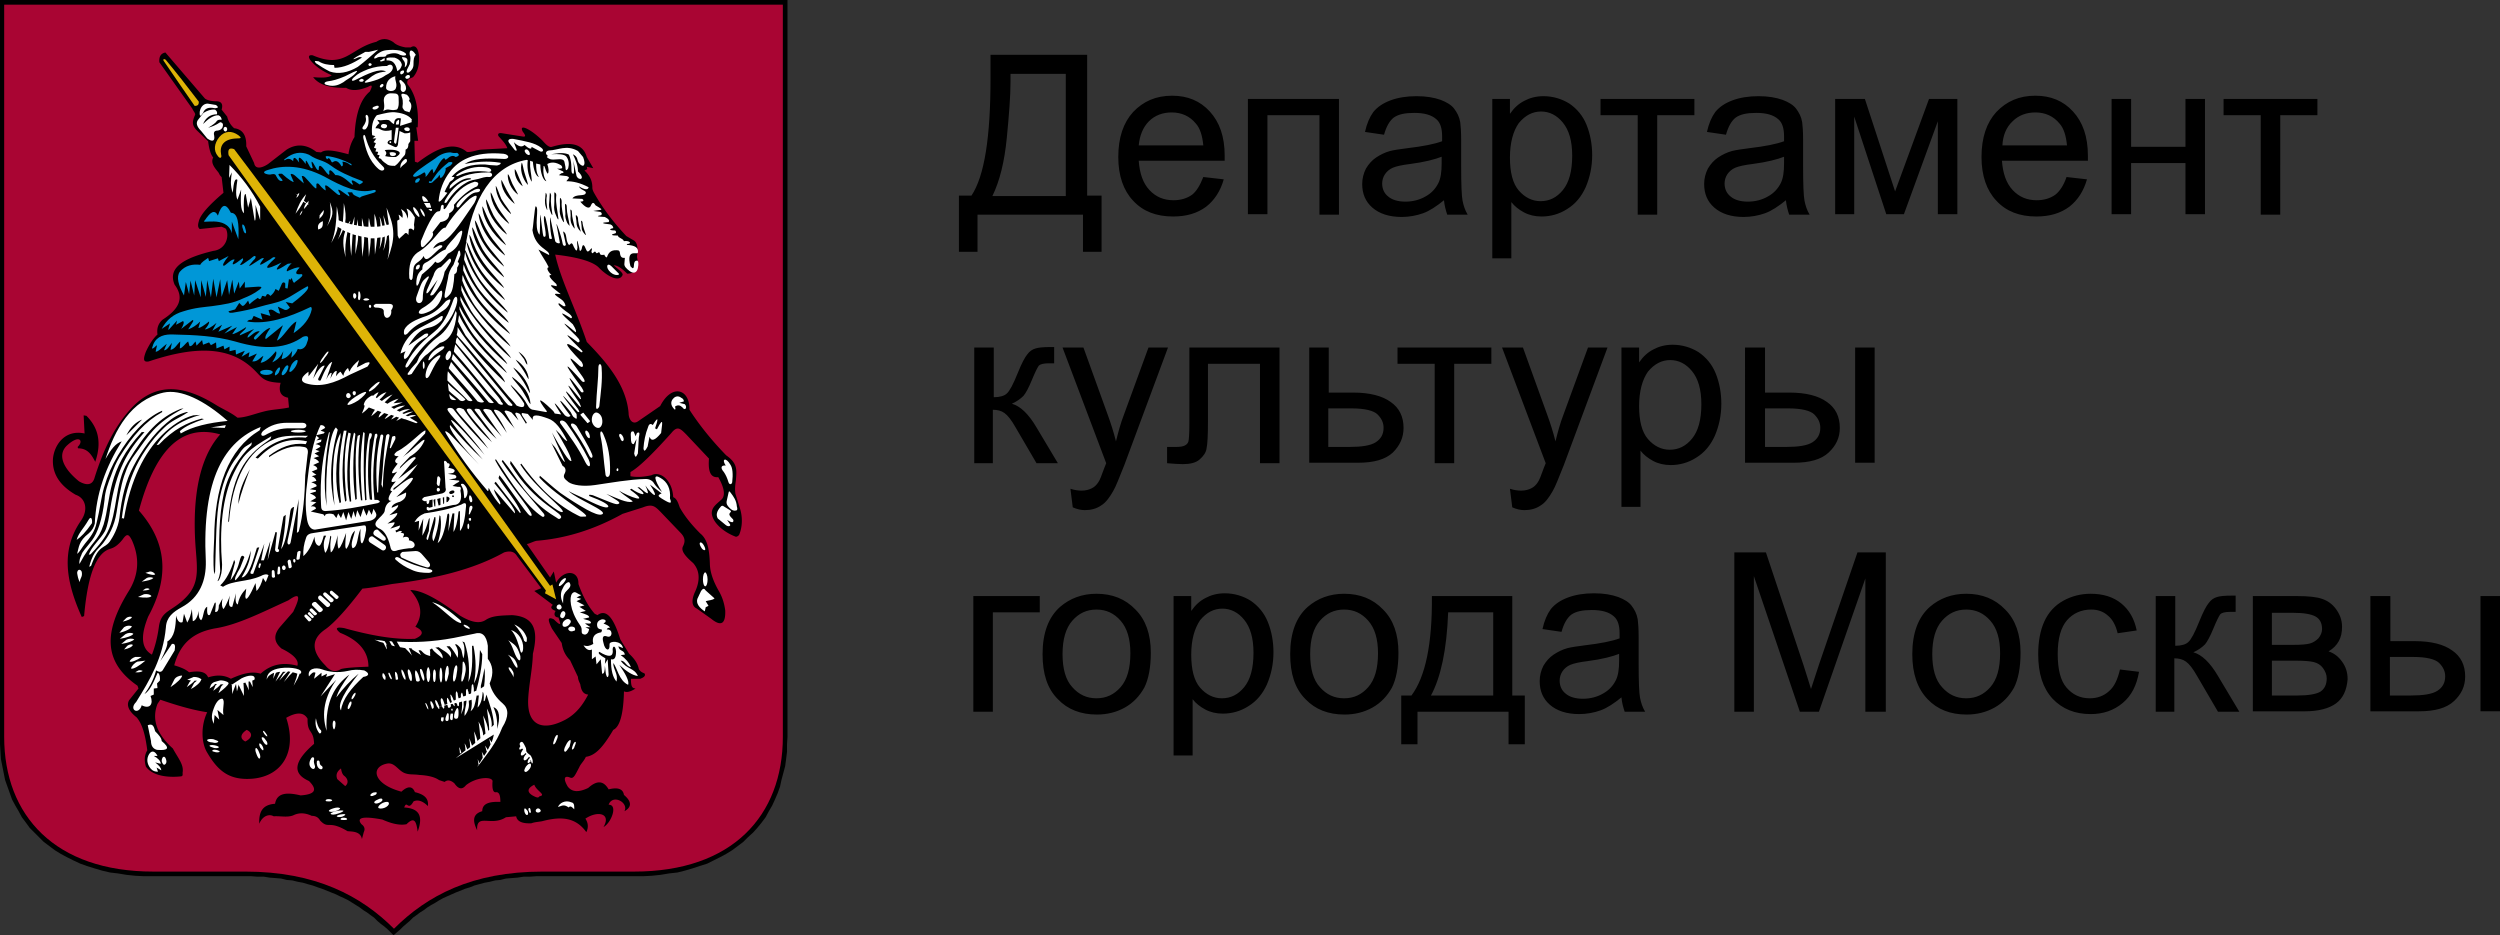 <svg xmlns="http://www.w3.org/2000/svg" viewBox="0 0 538.1 201.3" xml:space="preserve"><rect x="0" y="0" width="538.1" height="201.3" fill="#333333" stroke="none"/><path d="M0 0h169.5v158.6l-.1 1.6v1.6l-.2 1.6-.2 1.5-.4 1.5-.4 1.5-.3 1.4-.5 1.4-.6 1.4-.6 1.3-.7 1.2-.7 1.3-.9 1.2-.9 1.1-.9 1-1.1 1-1 1-1.2.9-1.2.9-1.3.8-1.3.7-1.4.7-1.4.7-1.6.5-1.5.5-1.7.5-1.6.4-1.8.2-1.8.3-1.9.2-1.9.1h-23l-1.4.1h-1.3l-1.3.2-1.3.1-1.2.1-1.2.3-1.1.1-1.2.3-1.1.2-1.1.3-1.1.3-1 .4-1 .3-1 .4-1 .4-.9.4-.9.4-.9.4-.9.5-.8.5-.9.5-.8.5-.8.6-.8.5-.8.6-.7.5-.7.7-.7.6-.7.6-.6.6-1.5 1.3-1.3-1.3-.7-.6-.8-.6-.7-.6-.7-.7-.7-.5-.8-.6-.8-.5-.8-.6-.8-.5-.8-.5-.8-.5-1-.5-.9-.4-.8-.4-1-.4-1-.4-1-.4-.9-.3-1.1-.4-1.1-.3-1-.3-1.1-.2-1.2-.3-1.2-.1-1.2-.3-1.2-.1-1.3-.1-1.2-.2h-1.4l-1.3-.1H31l-1.9-.1-1.9-.2-1.8-.3-1.7-.2-1.7-.4-1.7-.5-1.6-.5-1.4-.5-1.5-.7-1.4-.7-1.3-.7-1.3-.8-1.2-.9-1.2-.9-1-1-1-1-1-1-.8-1.1-.9-1.2-.7-1.3-.7-1.2-.7-1.3-.5-1.4-.5-1.4-.5-1.4-.3-1.5-.3-1.5-.3-1.5-.1-1.6-.1-1.6v-1.6z"/><path d="M1 1h167.5v157.6c0 17-10.9 29-32 29h-19.7c-15.2 0-24.9 5.2-32 12.3-7.1-7.1-16.9-12.3-32-12.3H33c-21.1 0-32.1-12-32.1-29V1z" fill-rule="evenodd" clip-rule="evenodd" fill="#a90533"/><path d="M35.6 11.3c-1 .2-1.4.9-1.3 2.1l7.1 10c.2.5.7 1 .6 1.3-.6 1.4-.8 2.2.4 3.4l2.4 2.3c.2 1.7.6 3 1.1 3.5-.6 1.1.2 2.1 1.1 3.2.2.3.3.7.7 1l.4 3.4c-3.3 2.8-5 4.8-5.3 6.1-.2.7-.3 1.3.2 1.7l4.7-.5c.4.2.9.3 1 .6.7 1.7-.2 4.3-2.8 4.6-5.8 1.4-10 3.4-8.3 7.3 2.1 2.8 1 5.2-2.6 7.5-.9.8-1.3 1.8-1.1 3.2-1 .9-1.8 2.2-2.5 3.7-.6 1.6-.6 2.3.6 2.1 8.1-2.7 16-3.8 21.7.9 2.8 2.3 2.3 3.5 6.7 3.7-.5 1.8 0 2.9 1.6 3.2l.2 2.1c-1.7.4-3.7.4-5.5.9-2 .5-3.9 1.3-5.6 1.3-1.5-1.2-3.3-1.9-4.7-2.8-7.3-4.5-13.4-4.8-18.7 1.4-2.8 3.2-5.3 7.7-7.4 14.5-.4 1.2-1.4 1.7-3.3.6-3.8-3.1-4.5-5.9-2.6-7.7 2.7-2.5 3.7-1 2.3.3l.1.3c2.1 0 2.9 1.4 3.7 2.9 1.5-4.4.5-7.5-1.9-9.9l-.6-.1.2 3.9c-4.2-.9-6.5 2.4-6.8 5.4-.2 2.9 1.1 5.6 4.9 7.8 2.1.7 2.8 3.2 1.1 5.6-4.1 6-3.5 12.5.2 20.7l.5-.2c.8-9.1 2.7-13.7 5.7-14.5 1-.3 1.8-1 2.6-2 .9-1.3 1.3-1.2 2 .2 1.7 3.8 1.5 7.5-.8 11.1-5.2 8.5-5.5 15 2 20.2l.2.6-2 2.5c-.6 1-.2 2.3 1.6 3.7 1.3 1.5 1.9 4 2.3 7.1-.6 1-.7 2.1-.3 3.5 1.1 1.6 3.8 2.5 7.6 2.1.4-.1.3-.4.3-.8.3-1.7-.9-3-2.1-5.2-3.7-3.3-4.5-6.5-3.3-9.6l.6-.9c2.9 1 6.7 2.2 10.1 2.7-1.4 2.9-1.3 6.6 0 8.7 2.4 4.1 4.9 6 9.8 5.6 6.4-.6 9.6-5.9 7.2-13.1 2.3-1.3 3.8-1.2 4.6.2-.1 3.3 1.3 2.2 1.4 5.4-3.8 3.3-5.2 6.2-1.1 8 2.1 2.1 1 2.9-1.8 3.1-2.9-.7-5.1-.6-5.5 1.8-2.7.2-3.5 1.7-3.4 4.3.8-1.9 2.3-2.1 3.1-1.6 1.4-.1 2.9.3 4.2-.2 1.2-.6 2.5-.6 4 .1.8 0 1.4.3 1.8 1 1.9 2 1.7-.2 5.9 2.3 1 .1 2.8 0 3.1 1.7l.4-1.5c.3-.6.2-1.2-.5-1.7-1.3-1.6.8-1.7 4.5-1 2 .9 3.8 1.3 5.2 1 1.7-1.7 2.1-.6 2.4 1.6 1.2-3.3.4-5-2.9-5.2.6-1.7.8.9 2-1.3 1-.5 2.1 0 3.1 1 .2-1.6-.7-2.5-2.8-3-.5-1.3-1.5-1.4-2.9-.1-6-1.6-6.7-5.2-3.3-6 1.8-.5 2.5 1.4 4 2 1.1.4 1.7.2 3.2.4 1.7.1 3.2.4 4.2 1.1l1.2.4c.6-.5 1.3-.4 2.1.3.9 1.3 1.7 1.4 2.5.4 2.4-1.9 6-1.9 5.7-.7-.1 1.7.2 2.4.9 2.2.6.1.8.8.8 2.1-2.3-.1-3.9.3-3.9 2-2.1.6-2.1 2.1-1.1 4.1-.2-3.8 3-.7 6.2-2.8l2.2-.2c.2 1.1 1.3 1.6 3.3 1.5.7-.3 1.8-.3 2.5-.5 3.9-1 7-.8 9.3 2.4.5-1 .4-2-.2-2.9 2.7-1.8 5.6-1.1 3.9 1.8 1.6-.8 3.2-4.8 1.1-4.8.9-2.4 4.4-.4 3.4 1.4 1.5-.8 1.7-2-.1-3.5-.2-1.3-1.3-1.7-3.3-1.2-1.1-1.9-2.5-2-4.4-.3-1.9.9-3.4 1-4.4-.3-1-1.7-.8-2.5.6-1.9.7.2 1-.6 1.9-2.3.3-.7 1-1.3 1.4-2.2 2.1-.3 3.7-2.1 5.9-5.8 1.5-.7 2.2-3.7 2.3-8.3.6.3 1.4.1 2.5-.6-.7-.1-1-.3-1-2.1h2c.8-.3 1.1-.6 1-1 0-.3-.8-.2-1.3-1.1-.2-1.1-.9-2.2-2.1-3.3l-1.9-3.1c-1.3-4.3-2.9-6.7-4.9-5.2l-.6-.3c-1.5-1.7-2.6-3.9-3.5-6.4.1-3-3.1-3.2-4.8-.3l-.5-2.4-.8 1.3-5-7.2c.6-.1 1.5-.6 2.1-.7 6.1-.5 12.2-2.3 18.5-5.8l4.4-1.4c2-.8 2.6-.2 3.7.9l4.5 4.7c.9 1 .9 1.8.4 2.8-.5 1 .6 2.2 2.2 3.6 1.4 1.6 1.6 3.7.3 6.4-.7 1.7-.6 2.9.5 3.4l3.1 2.2c2.1 1.7 3.1 1.1 3-1.8-.2-1.5-.6-2.9-1.5-4.4-1-1.8-1.7-3.6-1.8-5.4-.1-3.6-.6-5.6-2.1-6.8-1.7-1.7-3.3-3.6-4.4-5.6-.4-1.2-.7-1.9-1.4-2.2-.2-3.8-2.9-5.7-4.7-4.7-1.5.3-2.9.5-4.5.2v-.9c2-1.1 5.4-4.6 8.8-8.4 1.3-1.6 1.9-1 3.2.3l4.9 5.2c-.2 2.5.2 4.2 2 4 1.2 2.1 1.7 4 .6 4.9-1.1 1-2 1.6-2 2.9.2 2 2.5 4 5.1 5 .2.1.6-.1.8-.4.7-1.7.8-3.8.1-5.9l-.9-2.9c-.2-1.2 0-2.1.1-3 .2-2.3.3-3.6-2.1-5.3-3.1-3.2-5.7-6.4-7.9-9.8.1-4.5-3.8-5.7-6.3-.8l-4.8 3.3c-1.2.8-2-.5-2-1.8-.5-5.9-4.5-10.7-9-15.3-2.4-7.2-5.6-13.3-6.8-18.8 4.5.5 7.9 1.4 9.3 2.7 2 2.1 4.5 3.3 5.2 1.7.2-.5-1.2-1.4-1.9-2.1.8 0 1.8.7 2.9 1.8 2 0 2.6-1.5 2.1-3.6.2-1.7.2-2.9-.6-3.5l-1.7-1c-2.8-3-5.1-6-7-9.4-.2-.4-.3-.7-.3-1 0-1.3-.4-2.5-1.7-3.7l.6-.3-.1-.5 1.4.3-1.4-2.4c-.8-2.9-3.5-3.4-7.5-2.2-.6.2-1.3-.5-2-1.3-2.5-2.5-5.2-3.8-4.3-2 .2.3 1 1.2.1 1.1l-4.4-.7c-1-.2-1.1.2-.9.6.8.9 1.6 1.7 1.9 2.6l-5.6.3c-1.1.1-2.1.6-3.1.5-3-2.5-6.8-.6-10.6 2.3l-.6-.2-.1-4.5h.8l-.4-2.9h.3c.3-4.4-.6-7.3-2.2-9.3-.3-1.3 1-1.2 1.3-1.6 1.3-1.6 1.2-3.4 1.2-4.4-.2-1.9-.9-2.5-1.8-1.9h-1.1c-1.2-.2-2.1-.6-2.6-1.1-1.3-.9-2.5-.9-3.7-.1-5.7 1.4-6.7 5.9-13.7 2.9-.8-.1-1 .2-.6.9 1.2 1.6 2.9 2.6 4.7 3.4-.6.5-1.9.6-4 .4 1.2 1.6 3.5 2.4 7.1 2.3 1.3.8 2.9.5 4.7-.2 1-.6 1-.2.4 1-1.8 1.5-3.1 4.4-3.3 9.8-.7 1.1-1.1 2.3-1.3 3.7-2.6-.7-4.9-1.2-5.9-.4l-1-.1c-2.3-1.8-4.5-1.7-6.4-.5l-4 3.1c-1.5 1-2.8 1.1-3-.2L53 31.5c.1-2.5-.9-3.7-2.6-3.9a4.7 4.7 0 0 1-1.5-2.5l-1.2-1.5c.4-1.3-.2-1.8-1.1-1.8-1 0-2-.2-2.5-.6l-8.5-9.9zm-5.7 98.6c3.3-12.3 8.7-18.9 17.5-16.4-3.5 3.9-6 10.8-5.4 22.7.3 5.6 1.3 9-2 12.4-3 3.1-5.3 2.7-5.8 6.3-.3 2.3-.9 4.5-1.5 6-2.3-1.3-2.5-4-.8-8.2 4.8-8.8 3.8-16.2-2-22.8zm23.2 47.2c1.3.6 1.3 1.7-.3 2.5-1.2-.6-1.1-1.6.3-2.5zm20.3 8.3c.1.7.3 1.3.7 1.6.8.6 1 1.6.2 2.2l-1.7-1.5c-.4-1 0-1.7.8-2.3zm41.6 3.5c.5 1.4 2.7 2.2 1.1 2.5-.2.4-.6.3-1.5-.2-1.3-.8-1-1.6.4-2.3zm-45-25.7c-2.9-2.9-3.2-5.6.1-7.8 1.8-1.3 4.5-4.2 7.9-8.7 2.2-.2 4.2-.6 6.4-1 8.9-1.1 17.3-3 24.1-6.8 1.3-.4 2.2-.2 2.8.8l5.2 6.9-1.5.6 4 3c-.7.6-.2 1 .6 1.3-.5.7-.2 1.4.6 1.4.3 1 1 2.4-1 .4-1.3-.6-1.4 0-.4 2l2.1 3.1c.2 1.4.7 2.6 1.8 3.7l1.7 3.6c0 .6.3 1.1.5 1.6.2 1.3.6 2.1 1.7 2.2-1.1 2.1-2.5 4.1-4.9 5.4-4.7 2.5-8.4 1.5-8-4.7.2-3.3.9-6.1 1-9.5 1.3-5.3.1-8-4.5-8.3-2.4.1-4.2.1-5.6 1-1.3.9-3.1.6-5.6-.9-4.8-3.6-8.3-5.5-10.7-5.5 2.3 2.6 2.9 5.2 1.1 7.9 1.9.9 1.8 1.8-.1 2.6-4.6.2-9.8-.8-15.2-2.3-1.7-.3-2.1 0-.9 1 4 1.6 6.1 4 6.1 7.3-2.5.1-4.7.2-5.9.5-1.1.7-2.3.6-3.4-.8zm-32.5 0c1.3-4.8 4.2-7.2 9.1-8 4.7-.8 9.8-3.4 15.5-6 2.4-1.7 2.7-1 1 2.5l-2.7 3.1c-1.4 1.6-1.7 3.2.2 4.8 2.7 1.3 3.8 2.6 3.4 3.7-2.9-.8-5.6-.4-7.9 1.7-1.7-.5-3.6-.2-6.4 1.1-1.4-.8-3-.9-4.9-.3-.5-1.2-1.8-1.5-4.1-1.1-.8-.7-1.9-1.1-3.2-1.5z"/><path d="M150.7 116.8c.2-.2.6.2.8.6.3.5.4 1 .2 1-.2.1-.6-.2-.8-.6-.3-.5-.4-.9-.2-1zm1.1 6.4c.2 0 .5.7.5 1.5s-.2 1.5-.5 1.5-.5-.7-.5-1.5.2-1.5.5-1.5zm-1.7 5.7.8-1.7c.4-.6.7-.6 1-.1l1.9 1.7c-.4.4-1.3.4-1.9.6l.6 1-.6.3-.2.9c-1.2-.8-1.9-1.7-1.6-2.7zm6.3-21 .4-1.8c.1-.5.2-.4.5 0 .6.8 1.2 1.6 1.3 2.9.2.6.1.9-.3.9-.5.1-.9-.2-1.3-.6-.5-.5-.7-.9-.6-1.4zm-.6-6.3c-.8-.9-.6-1.5.4-1.4-1-1.5.1-1.8 1-.2.5.7.6 2.1.4 3.8-.1.5-.6.6-.8 0-.3-1-.6-1.6-1-2.2zm0 7.4c-.2-.2-.5-.2-.7.1-.9 1-1 1.8-.6 2.5l1.7 1.4c.6.5 1.2.2.9-.2l-.6-.9c.4.2.7.5 1.1.5.3 0 .4-.5 0-.8-.6-.6-.8-.9-.4-1.3.2-.2.2-.3-.1-.5l-1.3-.8zm-17.3-12.5c.1-1.5.4-3.1 1-4.6.2-.7.6-.8 1-.4 1.4-2.3 1.1-1 .5.7l.4.2c1.7-3.3 1-.6.9.8-1.3 1.6-2.1 1.9-2.5.8l-.4 2.1c-.5 1-.8 1.2-.9.4zm-9.2-2.4c-.3-1.5.2-1.7.7-.3.9 2.1 1.4 4.7 1.3 7.9 0 1.2-1 1.3-1 .2-.4-2.9-.5-5.5-1-7.8zm-1.1-5.3c.6-.1 1.3.6 1.4 1.4.2 1-.2 1.8-.7 1.9-.6.1-1.3-.5-1.5-1.4-.1-.9.2-1.7.8-1.9zm-2.1 3.9c.2-.1.5.2.7.6.2.5.2.9.1 1-.2.1-.5-.2-.7-.6-.3-.5-.3-.9-.1-1zm7.3.7c.2-.1.5.2.7.6.2.4.2.8 0 .9-.2.2-.5-.2-.6-.6-.3-.4-.3-.8-.1-.9zm11.5-5.6c-.5-.6-.6-1.4 0-2 .5-.6 1.2-.6 1.7-.2.5.2.6.6.6.8l-1 .3 1.2.3c.6.6.1 1.6-.5.7-.5-.5-1-.6-1.6-.2.2.7 0 .9-.4.3zm-8.4 9.8.5-3.1-.6 1.1c-.5 0-.6-.5-.6-1.4-.1-1.1 0-1.5.6-1.3l.4 1 .3-.7c.6-.3.6 0 .4 1l-.2 3.4c-.3.5-.5 1.3-.8 0zm-11.4-8.5.3-.2c.1-.1.2-.1.3.1l1.2 1.5c.1.1.1.2 0 .3l-.3.2c-.1.1-.2.1-.3-.1l-1.3-1.5c-.1-.1-.1-.2.1-.3zm7.8 11.7c.2 0 .2.2.2.3 0 .2-.1.3-.2.3-.2 0-.2-.2-.2-.3 0-.1.1-.3.2-.3zm-4.6-13.2c.1-3.3.5-6 .5-8.5 0-1 .7-1 .7.2.2 2.6-.2 5.3-.5 8.1 0 .3-.7 1.1-.7.2zm-97.8 64.2c1.7.9 2.6-.2 1.9-2l.7-.3v-1.3l.8-.1-.1-1 .6-.6c.2-1.3-.5-2.1-.6-1.4-.9 2.1-1.6 3.6-2.7 4.3 1-1.4 1.9-2.9 2.5-5.1.5.3 1 .5 1.4 0l2.6-4.3c.2-1.2 0-1.5-.6-1.4l-2.5 3.7c1-1.9 1.7-3.6 1.5-4.2 1.6-1 1.8-3.1 1.9-5.6.3 1.2.8 1.7 1.4 1.4l.3-1.8.7 1.9c.5-.8.8-1.7 1-2.9l.2 2.6c.6-.1 1-.9 1.3-2.2-.1.9 0 1.7.5 2 .6-.7.4-2.5 1.3-2.9-.1 1.4.1 2.1.6 1.7l1-2.5c.3-.4.3.2.1 1.9.5.1.8-.3.8-1.4l.8-1.5c-.2 1-.2 1.8.2 2.3.2-.2.8-1.3 1.4-2.9-.4 1.8-.2 2.6.5 2.4l.8-2.9c-.2 1.3-.1 2.3.4 2.4.2-1.4.9-2.5 1.8-3.4l-.2 1.7c.1 1.3 1-.2 2.2-2.9l.2 1.7c.6-.5 1.1-1.6 1.4-2.8l.6.9.6-1.5c-.4-.3-1-.2-1.7.2-3 1.3-6 .9-8.1 2.3l-.6-.3c1.3-1.2 2.3-3.2 3-5.5l.2.5-1 3.9c1-1.3 1.6-2.6 2.1-4.6.2-.7.5-.9.9-.4l-.9 2.3c-1 1.7-1.3 2.5-1 2.7 1.6-1.7 2.5-3.7 3.3-6.4-.1 1.4-.3 2.9-2 5.8l.4-.1c1.2-.7 1.9-3 2.9-6.3l.5-.1-1.5 4.5c-.6 1.1-.5 1.3.2 1.2l2.4-6.5-.7 3.6h.6l1.4-4.2-.6 4.2 1.7-6.1.3.1-.4 3.8c.3.9 1.4.2.6-.3l1.2-6.9.5-.4c-.1 2.5-.4 4.9-1 7.4.9-1.1 1.5-4.3 2-8.2.1-.6.4-.8.8-.9-.4 2.8-1 5.4-1.4 7.3-.2 1 .6 1.1.7.1l1.7-9.1-.4 7.3.4-.3c1-3.7 1.3-7.9 1.4-12.1l.5-4.4c.2-1 0-1.6-.8-1.7-2.4-.5-4.8.4-7.5 2.2v-.3c2.4-1.8 4.9-2.9 7.9-2.5l.3-.6c-4.3-1-7.7.7-10.6 3.7l-.5-.2c3.1-3.3 6.7-4.7 10.8-4.3l.5-.4c-2.7 0-5.2-.2-7.2.7-5.9 2.4-9.1 8.9-9.8 17.7l-.2.2c.8-11.6 4.8-15 9.1-17.9l.2-.6c-5.1 2.9-6.2 4.2-8 7.8-2.6 5.2-3.2 12.5-2.6 19.8 0 1.4-.2 2.5-.7 3.4l-.3.2c.3-.6.5-1.3.6-2.2-.4-6-.3-11.8.8-16.8 1-4.4 3.3-7.7 5.9-10.3l.1-.6c-.6.6-1.3.7-1.9 1.4-.5.5-.9 1.3-1.4 1.9-1.4 1.8-2.7 4.4-3.6 8.6-.8 3.8-.8 9.4-1 15.9l-.2.6c-.3-2.7-.1-5.2 0-7.7.1-11 2.9-19.1 9.8-23.3l.2-.7c-7.7 3.1-12.7 11-11.8 28.9.1 4.1-1.3 7.8-5.2 9.9-1.8 1-3.3 2.1-3.4 4.4-.6 6.4-3.4 11.2-6.4 16-1.7 1.7.6 2.9 1.2.7zm17.9-59.7.2-.6-3.2.5 3 .1zm-31.9 24.1c.9-.6 1.9-1.6 3.3-3.6.1-.9-.2-1.7-.8-.6-1.1 1.9-2.1 2.7-2.5 4.2zM49 90.6c-5.1-4.5-10.1-6.9-13.8-6.1-7.1 1.6-10.5 8.1-12.5 14.3 1.2-2.1 2.2-3.4 3.5-3.8-3.5 5.6-5.5 11.2-5.8 17.7-.2.8-.6 1.5-1.3 2.1-2.2 1.7-2.1 3-2.5 4.4.5-.3 1-1.3 1.7-2.2 1-1.2 2.1-2.5 2.5-4.5.7-2.8 1-5.6 1.6-7.6.8-2.7 1.6-4.5 3-6.9 2.5-4.2 5.8-8 9.5-9.6v.3c-3.6 2-6.3 5-9.2 9.7-.7 1.2-1.2 2.3-1.8 4-.6 1.5-1.3 3.3-1.4 5.2-.5 4.3-1.5 7.1-2.7 8.7-1.3 1.7-2.1 2.4-2.3 3.2-.2.4-.5 1.1-.4 1.9 2.8-5.2 4-4.8 5.2-8.5 1.7-5.7.6-11.6 8.2-19.9h.6c-3.7 4.2-6.1 8.2-7.4 16.7-.2 1.4-.5 3.4-1.1 4.6-1 1.8-2.9 3.3-3.5 5.1l.4-.1c1-1 2.9-3.2 3.6-4.7 2.3-4.4 1.5-10.4 4.4-15.2 3.8-6.3 6.7-9.5 11.4-11.4l.6-.1c-6.4 3.4-7.5 5.9-10.3 9.7-1 1.3-1.7 2.5-2.5 4.9-.7 2.1-1.2 5.2-1.6 7.7-.5 3.2-1.7 5.1-2.9 6.7-.7.9-1.3 1.3-1.8 2.1-.5.7-1 2.1-1.2 3l.4-.2c1.7-4.7 2.8-3.6 4-5.2.7-1 1.8-2.9 2.1-5.1.5-4.6 1.4-8.1 3-11.1 1.7-3.3 4.3-7 7.2-9.4 1.3-1.1 2.4-1.8 4.2-2.3h.4c-2.1 1.4-3.6 1.8-5.2 3.4-2.7 2.5-5.3 6.4-6.6 9.6-1.3 3.1-2.1 6.5-2.5 10 .1-.5.3.2.5-.2 1.4-8.3 4.4-14.1 8.1-17.8 2.1-2.1 4.5-3.7 6.8-4.3l1.5-.1c-3.5 1-6.8 2.6-9.4 6.5l.5-.1c3.1-3.3 6.2-4.8 9.2-5.6l.5.1c-2.1.7-4 1.5-5.2 2.6l.2.5c2.5-1.5 6-2.3 10.1-2.7zm-31.8 34.7c0-1 .6-1 .4-2.2-.2-.6-.9-.7-1 .2.1.6.2 1.4.6 2zm9.2 8.5c1-.2 1.9-.6 2-1-.3-.1-.8-.1-1.2.2l-.8.8zm-.7 2.4c1.4-.3 2.5-.9 2.7-1.4-.5-.2-1.1-.2-1.7.2l-1 1.2zm.1 1.3c1.4-.2 2.8-.7 2.9-1.1-.5-.3-1.2-.2-1.7.1l-1.2 1zm.3 1.1c1.4-.2 2.5-.6 2.8-1-.5-.2-1.1-.2-1.7.1l-1.1.9zm.6 1.2c1-.2 1.8-.6 1.9-1-.3-.2-.8-.1-1.2.2l-.7.8zm4-12.7c.7 0 1.4-.1 1.5-.3-.2-.2-.6-.2-.9-.1l-.6.4zm-1 1.4c1.4.2 2.6.2 2.9-.2-.3-.4-1-.5-1.6-.4l-1.3.6zm.8-3.3c1.2-.2 2.2-.4 2.5-.8-.4-.2-1-.2-1.4 0l-1.1.8zm.8-1.9c1 .4 1.9.6 2.1.3-.2-.3-.6-.6-1.1-.6l-1 .3zm-2.2 21.4c.8.1 1.5-.1 1.6-.3-.2-.1-.6-.2-.9-.1l-.7.4zm2.2-2.5-1.7.2c-.7.3-1.3 1-1.4 1.5.5.2 1.8-.6 3.1-1.7zm-.8-.8h-1.4c-.6.2-1.1.6-1.2 1 .4.2 1.6-.3 2.6-1zm6.2 6.5c1.4-.9 2.5-2 2.5-2.5-.6 0-1.4.3-1.7.9l-.8 1.6zm3.6-1.6c.3.1.6.1.8.2l-.3.3-.6 1.1c.7-.5 1.4-1 1.7-1.4h.5c-.2.2-.4.3-.6.5l-.7 1.3c1.2-.6 2.1-1.5 2.2-2h.1c-.3-.4-1-.6-1.7-.6l-1.4.6zm6.9.2c-.9.3-1.3.2-1.8.9l-.3.8c.5-.3 1-.6 1.2-1 .1 0 .2.1.4.1-.1.1-.2.2-.3.2l-.5 1.2c.7-.5 1.3-1 1.6-1.4h.6c-.2.2-.3.2-.5.5l-.6 1.4c1.1-.8 2.1-1.7 2.2-2.1.1-.4-1.6-.8-2-.6zm10.2-.2c.2-.8.9-1.2 1.6-1.5l-.2 1.3.6-1.3c.2-.1.6-.2.9-.2l-.2.4-.8 1.7 1.1-1.4.5-.7h.6l-.5.4-.9 1.5 1.2-1.3.7-.7c.2 0 .3.1.5.1l-.4.6-1 1.6 1.2-1.4.7-.7c.4.1.8.2 1 .3l-.2.9-.6 1.7.9-1.6.4-1h.2c.8-1-2-1.5-4.3-1.2-2 .3-3 1.1-3 2.5zm-7.5 1.1c0-.1 0-.1 0 0v.3l.1 1.7c.2-.8.6-1.6.8-2.2l.2 1.6c.2-.5.2-1 .4-1.5v.2l1.1 2.3c0-1 0-1.9-.1-2.8.2 0 .2 0 .4-.1l.8 1.7c-.1-.6-.1-1.3-.1-1.9h.3l.6 1.2c0-.5-.1-1-.1-1.4.3-.1.5-.2.5-.3.2-1.1-1.4-.9-2.8-.2l-2 1.3h-.2v.1h.1zM27.2 93.7l3.4-3.4c-1.3.5-2.5 1.6-3.4 3.4zm19 60.2 1 1-.4-2.1 1.3 1.1c-.3-1.6.4-2.9-.2-3.5-.5-.1-1.3.4-1.9 2.1-.7 1.8-.3 2.5 0 3.3l.2-1.9zm11 3.9c-.2-.3-.4-.5-.5-.5-.2.1 0 .4.2.7.2.3.5.5.6.5.1 0 0-.3-.3-.7zm0 1.5c-.3-.5-.6-.7-.8-.6-.2.1 0 .5.3 1s.6.7.8.6c.1-.1.1-.6-.3-1zm-.7 1.3c-.2-.4-.5-.6-.6-.6-.2.1-.1.5.1.9.2.3.5.6.6.6.2-.1.1-.5-.1-.9zm-.7 1.4c-.2-.6-.6-1.1-.7-1-.2.1-.2.6.1 1.3.2.6.5 1 .6 1 .3-.1.3-.7 0-1.3zm-9.3-.6c-.4-.1-.8 0-.8.2-.1.1.3.2.7.3.4.1.8 0 .9-.1 0-.1-.3-.3-.8-.4zm-.4-1c-.6-.1-1 0-1 .1 0 .2.4.3 1 .5.6.1 1 0 1-.2 0-.1-.4-.3-1-.4zm-.2-1.3c-.7-.1-1.3 0-1.3.2-.1.2.5.5 1.1.5.6.2 1.2.1 1.3-.2 0-.1-.5-.3-1.1-.5zm20.6-13.5c.5-.6.9-1.1 1.4-.8l-.3 1.3 1.6-1.3v.8l1.2-.6-.2.7 1.9-.6-3.1 4.8 3.4-3.6c-2.5 3.6-3.3 7.2-2.1 11-.3-6.4 1.8-9.8 4.9-12.1-1.4 1.9-2.5 3.7-2.8 4.9 1.5-2 3.1-3.7 4.8-5.1-2.9 3.7-4.7 6.7-3.8 7.9.3-2.4 2.2-4.8 4.8-7.2 1.3-.2 1.4-.8.2-1.4-1.2-.2-2.4-.2-3.5.1-2.3.5-4.1.2-5.5-.3-1.6-.6-3.3-.1-2.9 1.5zm1.5 9c-.2 1-.1 2.1.7 3.2.2.2.6-.1.4-.6-.6-.5-.9-1.5-1.1-2.6zm3.9.5c-.2 0-.3.4-.3.9 0 .6.2 1 .3 1s.3-.5.3-1c.1-.5-.1-.9-.3-.9zm3.7-4.1c-.2-.1-.4.2-.6.7-.2.4-.2.9-.1.9.2.1.4-.2.6-.7.2-.4.2-.8.1-.9zm.9-1.9c-.1 0-.4.2-.6.6-.2.3-.3.7-.2.8.1.1.4-.2.6-.6.2-.3.3-.6.2-.8zm29.7 3.1c.6 1.3.9 2.8.8 4.7.7-2.3.6-4.2-.8-4.7zm-6.9 9.8c-.1-.4-.2-.8-.5-1.2.1.5.2 1 .2 1.4l.3-.2zm-15-23.1c.2.1.5.2.7.2l-.6-1c-.2-.1-.5-.1-.6-.1l.5.9zm-1.8 6c-.2 0-.2.2-.2.6.1.4.3.7.5.8.2.1.2-.2.2-.6-.1-.3-.3-.7-.5-.8zm1.2-.1c-.2 0-.1.3.1.8.2.4.3.6.5.6.1-.1 0-.4-.2-.8-.1-.3-.3-.7-.4-.6zm1.4-.2c-.1 0-.1.6 0 1 .1.6 0 .8.3.7.4 0 .3-.2.2-.7 0-.5-.3-1-.5-1zm1.4-.5c-.2.1-.1.6.1 1.2s.5 1 .6 1c.2 0 .1-.6-.1-1.1-.2-.7-.6-1.1-.6-1.1zm1.4 0c-.2 0-.2.6 0 1.3.1.6.4 1.2.6 1.2.2-.1.2-.6.1-1.3-.2-.7-.5-1.3-.7-1.2zm1.6.2c-.2 0-.2.8-.1 1.4.2.7 0 1 .6 1 .5-.1.4-.4.2-1-.1-.6-.6-1.4-.7-1.4zm1-.3c-.2 0-.1.6.1 1.3.2.7.5 1.3.6 1.2.2 0 .2-.6 0-1.3-.2-.7-.4-1.3-.7-1.2zm1.7-.4c-.2 0-.4.7-.4 1.6 0 .9.2 1.6.4 1.6s.4-.7.4-1.6c0-.9-.3-1.6-.4-1.6zm1.3.5c-.2 0-.3.6-.3 1.4 0 .8.1 1.3.3 1.3.2 0 .3-.6.3-1.3.1-.8-.1-1.4-.3-1.4zm1.4-.4c-.2 0-.3.7-.3 1.6 0 .9.2 1.6.3 1.6.2 0 .3-.7.3-1.6 0-.9-.2-1.6-.3-1.6zm1.4-.4c-.2 0-.4.8-.5 1.7-.1 1 0 1.7.2 1.7s.4-.8.6-1.7c0-.9 0-1.6-.3-1.7zm1.9-.1c-.2 0-.5.7-.6 1.7-.2 1-.1 1.8.1 1.8s.5-.7.6-1.7c.2-1 .2-1.8-.1-1.8zm1.5-.8c-.2-.1-.1 1-.2 2.2-.2 1.1-.3 2.1-.1 2.1.2.1.6-.9.8-2.1.2-1-.2-2.2-.5-2.2zm-8.1 8.9c-.1 0 0 .4.2.8.1.3.3.6.4.6 0 0 0-.4-.2-.8-.1-.3-.3-.6-.4-.6zm1.1-.4c-.1.1-.1.6.1 1 .2.5.1.8.4.6.2-.1.2-.3.1-.8-.2-.4-.4-.8-.6-.8zm10.8-3.3v.6c.2-.2.5-.3.7-.5.2-1.4.2-2.8.1-3.9-.3 1.4-.5 2.7-.8 3.8zm-.4 1.8-.3 2.9c.6-.6 1-1.7 1.1-3.4.2.2.3.7.2 2 .3.1.3-.3.6-1.4.7 2.1 1.5 4.2 1.6 6.5l-.5.5c.2-1-.2-2.5-1-4 .2 1.6.5 3.3.5 4.6l-.2.2c-.1-1-.5-2.1-1.1-3.3.2 1.3.4 2.7.5 3.9-.2.2-.3.2-.5.4 0-.9-.4-1.9-1-3 .2 1.2.3 2.5.4 3.6-.2.2-.4.3-.6.6-.2-.7-.4-1.4-.8-2.1.2.9.2 1.7.3 2.5-.2.2-.5.4-.7.6-.2-.5-.3-1-.6-1.6.1.6.2 1.3.2 1.9-.2.2-.4.3-.6.5-.2-.4-.3-.9-.6-1.3.1.5.2 1 .2 1.5l.1-.1c-.7.6-1.5 1.2-2.2 1.8l8.2-5.1c-.1.5-.2 1-.5 1.7-.2-.3-.3-.6-.5-.8l.3 1.2-.6 1.2c-.2-.3-.3-.6-.6-.9.2.5.2.9.4 1.3l-.6.9c-.2-.3-.3-.6-.5-.9.1.5.2.9.2 1.3-.2.4-.5.8-.7 1.2-.1-.3-.2-.6-.4-.9.1.4.2.8.2 1.2-.1.2-.2.2-.2.4.1-.2.2-.2.2-.3 0-.1.2-.2.2-.2 1.7-2.3 3.6-4.5 4.9-7.9 1.5-2.4 1.4-4.1.1-5.2-1.4-1.2-2.4-2.6-2.8-4.3 1-2.3.6-4-.4-5.3V139c-.3-2.3-1.3-3.1-2.9-2.6l-4.4.9c-4.8.9-8.7 1-12.3.8l.7 1.2c.4.1.7.1 1.1.2.2.2 1.4 1.4 1.5 1.7-.1-.2-.6-1.5-.7-1.7 1 .1.6.1.6.2.2.2 1.8 1.1 2 1.3l-.5-1c0-.1.3 0 .5 0 .9 1 1.3 1 2 1.2-.1-.6.1-.9-.1-1.4.3 0 .2-.2.5-.2.5.9 1.7 1.5 2.2 2.1.4-.5-.7-1.9-1.5-2.3.3 0 .4-.1.7-.1.6.5 2.2 1.2 2.6 2.2.2-1 .2-1.2-.9-2.4h.7c.6.6 1.3 1.7 1.7 2.5.2-1 .1-2.1-.6-2.9h.4c1.3 1 1 1.5 1.4 3 .3-.4.5-2.9-.2-3.6.2 0 .3.1.5.2 1 3.1 1.1 5.9.8 8.5.9-1.8.9-4.5.8-7.8h.3c.6 3 .6 5.6.1 8.1 1-1.7 1.2-4.2 1.3-7.2.2.3.3.6.5.9 0 2.7-.7 5.7-1.3 7.9-.2 0-.3.1-.5.2 0-.5 0-.9-.1-1.2 0-.3-.1-.5-.2-.4-.1 0-.2.2-.2.6 0 .3-.1.8-.1 1.3-.2.2-.3.2-.5.2 0-.3-.1-.6-.2-.8 0-.2-.1-.4-.2-.3-.1 0-.2.2-.2.5v.9c-.2.1-.4.2-.6.2-.1-.4-.2-.9-.3-.8-.1 0-.1.2-.2.4v.6c-.2.1-.3.2-.5.2-.1-.4-.2-.8-.2-1.1l-.2-.4c-.1 0-.2.2-.2.5v1.3l-.4.2c-.1-.1-.1-.2-.1-.2-.2-.6-.6-1.2-.6-1.1-.1.1-.1.2 0 .4 0 .3 0 .5.2 1 0 .1 0 .1.1.2l-.4.2c-.2-.6-.6-1.2-.6-1.1-.1 0-.1.2-.1.5 0 .2 0 .4.1.8-.2.1-.4.2-.6.2 0-.2-.1-.3-.1-.4-.2-.6-.4-1.1-.6-1-.2.1-.2.6 0 1.3.1.1.1.2.1.3-.2 0-.4.1-.6.2 0-.2-.1-.4-.2-.6-.2-.6-.5-.9-.6-.8-.1.1 0 .6.2 1 .1.2.1.3.2.4-.1 0-.1 0-.1.1l.1-.1c.2.3.3.5.4.5.1-.1.1-.2 0-.6h.6c.2.3.3.6.4.5.1 0 .2-.2.1-.6.2-.1.5-.1.7-.2.1.4.1.8.5.6.3-.2.3-.3.2-.7.1 0 .2-.1.4-.1.2.2.3.5.4.5.1-.1.1-.2 0-.5v-.1c.2-.1.3-.1.4-.1.1.1.1.2.2.3 0 .2.1.4.2.4.2 0 .2-.2.2-.5v-.3c.2-.1.4-.1.6-.2.2.5-.1 2.8-.2 2.8.1-.1.6-1.3.6-1.7V151c.2-.1.4-.2.6-.2 0 1.1-.5 2.1-.4 3.3 1-1.3 1-2.3.9-3.1v-.2c.2 0 .3-.1.6-.2 0 .2.2 1.2-.2 2.5.8-.7.9-1.3 1.3-3.4h.5zm-8.1 5c-.1.4-.2.8.2.9.3 0 .3-.4.3-.9H95zm1.4-.9c-.2 0-.2.2-.4.7-.2.5-.2 1 .2 1s.4-.4.4-1c0-.5 0-.6-.2-.7zm.6.1c-.2.7-.2 1.4.2 1.4.3.1.3-.6.3-1.4H97zm.3-1.1c-.1 0-.2.2-.2.4h.4c-.1-.2-.1-.4-.2-.4zm1.2-.1c-.2 0-.3.2-.6.9-.2.7-.3 1.4.2 1.4.6.1.6-.6.6-1.3 0-.7-.1-1-.2-1zM93 129.6c2.3 1.5 4.4 3.9 5.8 4.4.5.2.6.1.3-.5-2.1-1.8-4.1-3.4-6.1-3.9zm7.6 5.1c-.4-.2-.7-.3-.8-.2-.1.1.2.4.5.6.4.2.7.3.8.2.1-.1-.1-.3-.5-.6zm-20 3c.7.2.6.2 1 .4s.9.1 1 .4c1.3 2.7.3.2.6.2l.1.1-.5-.8c-.8-.2-1.5-.2-2.2-.3zM70.7 172c-.4 0-.7.2-.6.3 0 .2.3.2.8.2.4 0 .6-.2.6-.2 0-.2-.4-.3-.8-.3zm1 2c-.6.2-1 .4-.9.6.2.2.8.2 1.4 0 .6-.2 1.1-.5 1-.6-.2-.3-.9-.2-1.5 0zm.6.6c-.8.2-1.3.5-1.1.6.2.2.8.2 1.6-.1.7-.2 1.2-.5 1.1-.6-.1-.1-.9-.1-1.6.1zm1 .7c-.5.1-.9.3-.8.4.1.2.6.2 1.1.1.5-.2.8-.4.7-.5-.1-.1-.5-.1-1 0zm.6.7c-.4 0-.6.2-.6.3 0 .2.4.2.8.2s.7-.1.6-.2c0-.2-.3-.3-.8-.3zm8.5-3.2c-.6.3-1 .7-1 1 .1.3.7.3 1.3.1.6-.2 1.1-.7 1-1 0-.4-.6-.4-1.3-.1zm-1.1-.7c-.5.2-.9.5-.7.7.1.2.6.2 1 0 .5-.2.8-.5.7-.7 0-.3-.5-.3-1 0zm-1-1.5c-.4.2-.6.4-.6.6.1.2.4.2.8 0 .4-.1.6-.3.6-.6-.1-.1-.4-.1-.8 0zM68.8 164c-.1-.4-.5-.4-.6-.1-.1.6.1 1.3.6 1.6.6.3.8-.3.5-.6-.4-.2-.5-.5-.5-.9zm-1.2-.5c.1-.5-.3-.7-.6-.3-.4.6-.6 1.4-.1 2 .6.7 1 .1.9-.3-.2-.6-.3-.9-.2-1.4zm55.5-35.7c-.5.7-.6 3.4 1.7 6.7.9 1.1-.2 1.9 1.1 2.1.5-.1.8-.5.9-1.2l-.8-.4h1.1l-1.2-.8c.4-.1 1.3.2 1.3-.2-.1-.5-1.2-.6-1.7-.8l1.3-.3c.1-.4-.7-.7-2-1.1l1.3-.3-1.4-.9 1.1-.3-1.7-.9 1-.5-1-.3 1-.5c-1-.3-1.3-1.1-2-.3zm-1.9 2.1c0-1.3.1-1.9.3-2.1.3-.8 1.9-1.4 1-2.5-.5 0-1 .4-1.6 1.8-.3.9-.2 1.8.3 2.8zm-.4-4.9c-.4.5-.6 1-.5 1.1.2.2.6-.2 1-.6.4-.5.6-.9.5-1-.2-.2-.6.1-1 .5zm-.4 5.1c-.3 0-.6.2-.6.6 0 .2.2.5.6.5.2 0 .5-.2.5-.5-.1-.4-.3-.6-.5-.6zm1 1.5c-.2-.2-.6.1-.7.5-.2.4-.2.8.2.9.2.2.6-.1.7-.5.2-.4.1-.8-.2-.9zm1.1 1.7c-.5-.2-1 .2-1.3.6-.2.4-.2.9.2 1 .4.1 1-.2 1.2-.6.4-.4.3-.8-.1-1zm1.2 1.8c-.2-.2-.6-.3-1-.2-.4.2-.5.5-.3.7.2.3.7.4 1 .2.4 0 .5-.3.3-.7zm5.7 1c-1.3.2-2.1.9-1.7 2.5-.7.4-1.3.6-2.1.3.6 1 1.3 1.2 1.8.9v2.1l.8-.6.2 1.7.9-1.1.3 3.1c.4.1.6-.5.6-1.7l.2 1.7c.2.9.5 1 .6.2l-.2-3.3-.6 1 .1-1.2c-1.2-.7-1.7-1.1-1.3-1.4 2.1 1.3 2.9 1 2.9-.1-.2-1.3.6-1.4.7 0 0 1.3-.3 1.9-1.1 1.7 0 2.4.4 3.9 1.2 4.8.4-1.7-.7-2.5-.7-4 .8.9 1.2 3.8 3.2 4.7.3-.8-.6-2.4-1.9-4.3 1.5 1.4 2.9 2.3 4 2.4-.8-1.8-2.4-1.4-3.7-3.3 1 0 1.1 1.2 2.2 1.4-.4-1-1.2-1.9-2.2-2.6l.9-.1c-.2-1.1-1.2-.6-1.4-1.8l1 .4c-.3-1.7-3-1.6-2.9-.8.1 1.7-1 1.3-1.3-.3-.4-1.4 0-1.7.8-1.4 1.2.4 1.3-1.7-.1-1.5.1-.3.3-.4.7-.4-.2-.4-.7-.6-1.4-.9l.4-.3c.2-.4-.1-.6-.7-.6-.8.2-1.3.7-1 1.7.2.4.5.4.9.5.1 0 .1.3-.1.6zm-18.9 9.7c.1-.7.2-1-.5-1.9-.3-.3-.6-.4-.5 0 .2.6.9 1.2 1 1.9zm-1.2-4.9c.8.7 1.1 1.9 1.7 2.6.4.5.5.1.3-.5-.5-1.4-1-1.5-2-2.1zm.1-3.1c1 1.2 1.2 2.9 2 4 .5.7.7.2.6-.6-.7-2.3-1.2-2.4-2.6-3.4zm.6-2.2c1.1 1.1 1.7 3.4 2 4.5.2.8.6.2.6-.6.1-1.6-1-3.4-2.6-3.9zm.7-1.2c1 1.1 1.8 2.3 2.1 3.5.6.6.6.2.6-.6-.5-1.4-1.4-2.3-2.7-2.9zm9.4 39.3c.8-.2 1.2-.7 2.3.1.4-.5.8 0 1.2.4 0-.5.1-1.4-.6-1.5-1.4-.6-2.6.2-2.9 1zm-4.3.3c-.2 0-.5.2-.5.5 0 .2.2.4.5.4s.6-.2.6-.4c-.1-.3-.3-.5-.6-.5zm-2.8 0c-.2 0-.2.4-.1.8.2.5.4.7.6.6.2 0 .2-.4.1-.8-.2-.3-.5-.6-.6-.6zm.9-.1c-.2.1-.2.3-.1.6s.2.5.3.5c.2-.1.2-.3.1-.6 0-.4-.2-.5-.3-.5zm.3-10.3c.3.6.2.8.4.7.1-.1.2-.8-.4-1.7-.2-.2-.6-.4-.8-.7-.2-.2-.1-.5-.2-.9-.5-1-.7-1.6-1.2-1.2-.2.2-.2.5 0 .8-.2.3-.3.6-.2.7.2.1.3 0 .6-.2.1.1.1.2.2.3-.1 0-.2.1-.2.2-.3.4-.4.8-.2 1 .2.1.6-.1.9-.5.1 0 .1.1.2.2l-.3.3c-.3.4-.4.9-.2 1 .2.2.6-.1.9-.5.1-.1.1-.2.2-.2.1.1.1.2.2.2l-.3.3c-.2.3-.3.7-.2.8.1.2.4-.1.7-.4-.3 0-.2-.1-.1-.2zm0 .8c-.2-.2-.6.1-1 .6-.3.5-.5 1-.2 1.1.2.2.6-.1 1-.6.3-.4.4-.9.2-1.1zm9.7-4.7c-.2-.1-.4.2-.6.7-.2.5-.2.9-.2.9.2.1.5-.2.6-.7.2-.4.3-.9.2-.9zm-1.1-.4c-.2-.1-.7.4-1 1.1-.4.7-.5 1.3-.2 1.4.2.1.6-.5 1-1.1.2-.7.3-1.3.2-1.4zm-2.8-1.1c-.2-.1-.5.3-.7.9-.2.6-.3 1-.2 1.1.2.1.5-.3.7-.9.3-.6.3-1.1.2-1.1zM43 24c-.1 1.2.2 1.1.7.3.4-1 1.2-1.3 2.6-1 .7-.1.8-.2.2-.7l-1.8-.3c-.8 0-1.5.6-1.7 1.7zm5.5 3.3c-.2 0-.4.2-.4.5 0 .2.2.5.4.5s.4-.2.4-.5-.2-.5-.4-.5zm-5.8-1.6c-.6.7-.4 1.5.6 2.5l1.3 1.6c1.1.8 1.7.6 1.5-.6-.2-.8.1-1.1.8-1.1.5-.1.8-.3 1-.7.2-.6.1-1-.5-1.1-1 .7-1.9 1-2.6 1.2 1-.6 1.7-1.1 1.9-1.5.2-.2.6-.3 1-.2 0-.4-.2-.8-.7-1-1.1 0-2.2.8-3.3 1.9.6-1.4 1.6-2.1 3-2.1.1-.4 0-.7-.4-1-.9-.1-1.7.2-2.5.7l-1.1 1.4zm6.6 12.6.6-1.2c-.2 1.5-.4 2.8.2 4.4.2-2.4.5-3.2 1-2.8-.2 1.5-.5 3.1 0 4.3l.8-2.2c-.1 2.3-.2 4.4.6 5.1-.1-2.5 0-4.4.4-4.1l.5 2.9.6-2.1.8 4.8c.2.5.3-1 .2-3.3l1 3.3v-2.9c-1.7-3.4-4-6.4-6.6-9l-.1 2.8zm19.3-25.1c-1.1-.2-.9 0-.6.4 1 .7 2 1.3 3 1.8 1.8.6 3.8.3 6-1 1.6-1.2 3-2.5 4.4-3.7l-1.7.4c-.6.2-1-.1-1.3.2-2.7 1.4-2.9 1.8-1.4 1.1.4-.2.8-.1.9 0-2 1.3-4 2.2-5.9 2.2l-.1-.6c-1.2 0-2.4-.2-3.3-.8zm11 .4c-.2 0-.3.2-.3.3 0 .2.2.3.3.3.2 0 .4-.2.4-.3 0-.2-.2-.3-.4-.3zm2.3 4.7c-.2.2-.2.5 0 .5.1.1.3 0 .5-.2s.2-.4 0-.5c-.1-.1-.3 0-.5.2zm5.7-2.1c-.3.2-.5.4-.3.6.1.2.3.2.6.1s.4-.4.3-.6c-.1-.2-.4-.2-.6-.1zm-1.3-.9c-.2.2-.2.5-.1.6.1.2.3.1.6-.1.2-.2.2-.5.1-.6-.1-.1-.4 0-.6.1zM77.7 17c-.2.1-.4.2-.4.4.1.2.3.2.6.2.2 0 .4-.2.4-.4-.2-.2-.4-.3-.6-.2zm3 5.9c-.4.1-.6.3-.5.5.1.2.5.2.8.1.4-.2.6-.4.5-.6 0-.2-.4-.2-.8 0zm-10.1-5.4c-.8.1-1.1.6-.2.8 1.7.5 2.8-.2 3.5-.6.7-.6 1.7-1 2.5-1.8.7-.7.6-.8-.3-.4l-1.8.9c-1.6.7-2.8 1-3.7 1.1zm5.5-.8c-.6.6-.4.9.4.5 2.6-1.3 5.2-2.6 6.6-1.8-.9.1-1.8.2-2.7.8-.4.2-.7.5-1.1.8-1.2.8-1 1 .4.6 1.1-.3 2.2-.6 3.3-1.4.4-.2.8-.4 1.1-.7 1-1 .2-2.1-.8-1.3-1.4 0-2.7.2-4.1.7-1.4.6-2 .8-3.1 1.8zm7.2-3.7c.3 0 .5 0 .8.1.7.2 1.2 1 1.4 2.2.5-.2.8-.6 1-1.3-.1-.7-.6-1.3-1.6-1.6-.6 0-1.1-.1-1.7.1v.5zm-1.2-.1c-.6.2-.2.4.1.3l.6-.2v-.5c-.3.1-.4.2-.7.4zm-1.4-.8c-.3.5-.2.6.3.4.8-.6 2.1.1 2.2-.7 1.1-.4 2.1-.5 2.9 0 1.3.5 2.1-.2.1-.9-1-.2-2.1-.2-3-.1-1 .1-1.8.6-2.5 1.3zm5.8.2c.2.9.9.7.6 2.2.5-.3.6-.9.6-1.6-.1-.5-.6-.6-1.2-.6zm1.7-.4c.2.2.2.9 0 1.9l-.6 1.2c-.2.6 0 .7.4.6.6-.4 1-1 1-1.7 0-1.2.1-1.7.5-2.1-.8-1.3-1.5-1.2-1.3.1zm-5.1 7c0 .8 1.8 1 2.1.1.4-1-.3-1.7-.1-2.6-1.2.3-2 1.1-2 2.5zm-.4 2.1c-.3 1 .3 1.6-.2 2.9 1-.6 1.3-.2 2.1-.2.8-.1.9 0 1.1-.6.2-.6.1-1.4.1-2.1 0-.7-.4-.9-1.1-.9-1-.1-1.6.1-2 .9zm3.4-3.1c.4.7-.1 1.2.3 1.7s1 0 1-.6-.3-1.1-.8-1.5c-.4-.5-.9-.3-.5.4zm.4 3c.2.5.2.9.2 1.4-.2 1.2.1 1 .2 1.3.3.5.8.3 1.2.6.6-1 .6-1.9-.1-2.5.3-.3.2-.7-.4-1.3-1.1-.4-1.4-.3-1.1.5zm1.1 6.5c-.3 0-.6.2-.6.3 0 .2.2.5.6.5.3.1.6-.1.6-.3 0-.3-.2-.5-.6-.5zm-4.9-.7c-.4-.1-.7.2-.7.4-.1.2.2.5.6.5.4.1.7-.2.7-.4.1-.3-.2-.5-.6-.5zm1.1 6.2c.3-.2.8-.2 1.3 0 .2.2.2.4-.1.6-.3.1-.6.1-.9 0-.3-.3-.1-.5-.3-.6zm-1-.6c.6.7.3.9.1 1.3.8.2 1.6.2 2.3.2 1.2-.7 1.1-1.2-.2-1.5-.7-.1-1.5-.1-2.2 0zm5.9-6.5c-.5-.8-1.7-1.4-3.4-1.6-1.1-.2-2.6.2-4.2.6-.9 1-1.2 2.4-1 4.3l.7.2-.6.5h.8l-.6.8.5.2-.4 1 .5.2-.2.6.6.1-.2.6.5.1-.2.6.5.2c.3.5.9.9 1.5 1.3.5.2 1 .2 1.5.2 1-.7 1.2-1.4 2-2.2.2-.1.3-.6.3-1.3.5-.2.6-.6.6-1.2l.4-.6v-1.9c-.5.2-.8.2-1.2.2l-1.1-.5-.3 2.5c0 .5-.2 1.2-.8.9l-1.3-.6c-.3-.2-.2-.6.2-.8l.5-.1V28c-.8.2-1.7.3-2.5-.2-.3-.2-.6-.2-1-.2.2-.5.6-.9.9-1.1l-.5-.7c.2 0 .5.1.7.1 1.1-.1 1.7-.2 2 .1.3.3.6.6.9.7l.1-.6c.2-.6.7-.8 1.4-.6l-.2 1.6 2.5-.8v-.5zM84 30.4c-.1 0-.2.1-.2.2s.2.2.2.2c.2 0 .2-.1.2-.2s0-.2-.2-.2zm1.8-3.6c.1-.2.1-.5.1-.8 0-.4-.2-.2-.6.2 0 .2-.1.4-.1.6h.6zm-1 3.8c.2.3.3.5.5.2.3-1.5.4-2.5.5-3.3h-.6c-.2 1.2-.3 2.1-.4 3.1zm-6.1-5.4c.2.7 0 1.3-.6 2.1-.3.5.2.7.6.5.6-.6.7-1.4.6-2.5-.1-.7-.7-.8-.6-.1zm-.5 4.5c.5 2.3 1.1 4.8 3.3 6.7.8.7 1.7.1.9-.6-2.1-2-3.1-4.1-3.7-6.2-.2-.9-.6-.6-.5.1zm8 6.5c.4-.7.8-.7 1.3-1.3.2-.3.1-.9-.4-.6-.8.6-1 1.3-.9 1.9zM65.4 45c.4-.4.6-.6.8-1l.1.1.1-.2h-.1c.1-.2.1-.5.1-.7-.1.2-.2.3-.4.5-.2-.2-.4-.3-.6-.5.2-.4.3-.9.5-1.4-1.2 1.3-1.7 2.5-2.3 4.2.8-1 1.3-1.8 1.7-2.6.2.2.4.3.6.4-.3.3-.4.7-.5 1.2zm-.9 1.4c.4-.4.5-.6.6-1.1-.4.4-.5.7-.6 1.1zm4.2.7c.7-.6 1-1 1-1.9-.2.2-.3.4-.5.6-.1.1-.2.2-.2.3l-.2.2c0 .1 0 .5-.1.8zm-.2 2.3c.9-.3 1-.6 1-1.8-1 .4-1.2 1-1 1.8zm1.9-.7c1.3-2.3 1.5-2.9.6-5.2.3 2.4.2 3.3-.6 5.2zm13 7.2c1.7-4.6 1.7-6.7-.2-11.2.2 1.4.3 2.5.5 3.6-.2.1-.3.1-.5.1-.2-.6-.4-1.3-.7-2.1.1.8.2 1.5.3 2.2-.2 0-.3.1-.5.1-.1-.6-.3-1.3-.6-2 .1.7.2 1.4.2 2.1-.2 0-.5.1-.7.1-.1-.8-.2-1.7-.6-2.8v2.8h-.8c-.2-.6-.2-1.2-.4-1.9-.1.7-.1 1.3-.1 1.9-.3 0-.6 0-1-.1-.1-.6-.2-1.1-.4-1.8v1.8c-.2 0-.6-.1-.8-.1-.1-.5-.1-.9-.2-1.4 0 .5-.1 1-.1 1.3-.2 0-.4-.1-.6-.1 0-.6.1-1.2.1-1.8-.2.6-.3 1.2-.5 1.7-.2 0-.4-.1-.6-.1.1-.2.2-.5.2-.7-.2.2-.3.5-.4.6-.2 0-.5-.2-.7-.2.2-1.2.1-2.5-.3-4.2 0 1.5-.1 2.8-.2 4.1-.3-.2-.6-.2-.9-.4 0-.9-.2-1.8-.4-3-.1 3-.2 5.4-1.2 7.9.8-1.4 1.3-2.5 1.4-3.5.2.2.6.3.8.5-.2.7-.4 1.5-.8 2.3.5-.8.9-1.5 1.1-2.1.2.1.3.2.5.3-.6 1.7-.5 3.2.1 5.6-.2-1.9 0-3.6.4-5.5.2.2.4.2.6.3-.2 1.4 0 2.9.2 4.9.1-1.7.2-3.1.3-4.7.2.1.5.2.7.2-.1 1.4-.1 2.7-.1 4.1.3-1.6.6-2.8.6-4 .2.1.5.2.7.2 0 1.4.1 2.9.2 4.4.2-1.7.4-3 .4-4.3.3.1.6.1.8.2.1 1.3.1 2.7.2 4.1.2-1.7.4-2.9.4-4h.8c0 1.1.1 2.3.1 3.5.2-1.4.4-2.5.5-3.6.2 0 .5-.1.7-.1 0 .8-.1 1.6-.2 2.5.3-1 .6-1.8.6-2.5.2 0 .3-.1.5-.2.1 1-.1 2.1-.3 3.1.5-1.3.7-2.3.8-3.2l.4-.2c.2 2 .1 3.6-.3 5.3zm2.2-5.2.3.7 1.1-1c.3-.4.6-.3.9.2l.1-1.3c.4-.2.7-.1 1 .3.2-.3.2-.7.1-1.2l.2-1.6c-.6-1-1.1-1.7-1.8-1.9.4.9.4 1.6.2 2.2-.1-1-.6-1.7-1.4-2.1.3.6.5 1.3.3 1.9-.2-.2-.4-.5-.8-.7l.2 1-.5.3.1 3.2zm6.6-5.7c.2.2.4.4.6.4.2 0 .2-.2.2-.4h-.8zm-.9-1.3c0 .1 0 .2.1.2.2.3.3.6.5.8h.9c0-.2-.2-.6-.3-1h-1.2zm-.3-1.5c-.2 0-.2.6.2 1.2h1c-.4-.8-1-1.2-1.2-1.2zm-.5 2.7c-.1 0 0 .5.3 1 .2.5.6.8.6.7.1-.1 0-.5-.2-.9-.3-.5-.6-.8-.7-.8zm-1.5-.3c-.2.1 0 .6.3 1.2.4.6.8.9.9.9.2-.1 0-.6-.3-1.2-.4-.6-.8-1-.9-.9zm-25.6-3.1c.2.2.4.3.6.5-.1.2-.2.4-.2.6.4-.4.6-.6.6-1.1l-.4.4c-.2-.1-.4-.2-.6-.4zm-7.6 79.7-.2.9.3.2.3-1h-.4zm-23.3 38.3c0 1.1.5 1.7 1.3 1.9 2.5.2 2.8-.4 1-1.9 0-.6-.6-1.3-1.4-2.1-.3-1.2-.6-1.7-1.6-1.3l.7 3.4zm-.4 2.8c-.6 1-.5 2.1.3 3.1.5.6 1 .7 1.6.7l-.3-.9 1 .6c0-.5-.4-1-1.3-1.7l1.2.3c0-.6-.6-1.2-1.5-1.7h.8c-.5-1-1.2-1.3-1.8-.4zm3.1.6c-.2 0-.4.5-.4.9.1.5.4.9.6.8.3-.1.5-.5.4-.9-.1-.5-.3-.9-.6-.8zm16.1-54.4c.6-2.5 1.5-4.9 2.5-7.5-1.4 2.5-2.5 4.9-2.5 7.5zM57 93.7c1.7-1 3.5-1.6 5.6-1.5H65c1.2.1 1.3-1.2.1-1.2h-3.3c-1.9 0-3.6.5-5.1 1.7-.7.6-.6 1.4.3 1zm7.2-1.2c-.9 0-1.6.2-1.6.3 0 .2.7.3 1.6.3.9 0 1.6-.1 1.6-.3 0-.1-.7-.3-1.6-.3zm6.5-16.8c-.2-.2-.6.4-1.1 1.1-.5.6-.8 1.3-.7 1.3.1.1.6-.4 1-1.1.6-.7.9-1.3.8-1.3zm-5.5 5.4c-.4.7-.2 1.1.6 1.4 3.2 1 6.3-.1 9.4-1.8l3.9-1.8c.7-.9.6-1.1-.4-.8l-1.9 1 .5-1.6c-1 .8-1.7 1.6-2.1 2.5l-.3-.8c-.5.4-.9 1-1 1.7l-.6-.9c-.4.2-.7.6-1 1l.2-1.1c-.3-.2-.8.3-1.4 1.6l.3-1.2c-.2-.2-.6.2-1.2 1.4l1.3-3.8c-.6.1-1.5 1.5-2.5 4-.4.1-.6-.1-.5-.4l1.4-2.8c-.7-.1-1.5 1-2.5 2.8l1.1-3.2-2.1 2.7v-1c-.3.2-.8.6-1.2 1.1zm1.2 52.6c.2.2.8-.2.6-.5l-1-.9c-.2-.2-.7.2-.4.5l.8.9zm.7-.7c.2.2.6-.2.4-.4l-.8-.8c-.2-.2-.6.2-.4.4l.8.8zm.5-.6c.2.2.8-.2.6-.4l-1-1c-.2-.2-.8.2-.5.5l.9.9zm1-.7c.2.3 1.2-.3.8-.7l-1.4-1.4c-.4-.2-1.1.3-.8.7l1.4 1.4zm1.7-1.1c.4.3 1.1-.4.6-.8l-1.7-1.5c-.4-.4-1 .2-.6.7l1.7 1.6zm.8-1c.3.2 1-.3.6-.7l-1.5-1.3c-.4-.3-.9.2-.5.6l1.4 1.4zm1.2-.7c.2.2.8-.3.5-.6l-1.3-1.1c-.3-.2-.7.2-.4.6l1.2 1.1zm-7.6-10.1c0-.4-.6-.2-.7.1l-.2 1.4c0 .3.7.2.7-.1l.2-1.4zm-2.1 2c-.1-.6-.7-.3-.7.1l.2 1.1c0 .6.8.2.7-.1l-.2-1.1zm-2.3 1.5c-.1-.6-.5-.4-.5 0l-.1 1c-.1.6.6.3.6 0v-1zm3-2c-.1 0-.2.2-.2.4s.2.4.2.4c.2 0 .3-.2.3-.4 0-.3-.2-.4-.3-.4zm-2.2 1.4c-.2 0-.4.2-.4.5s.2.5.4.5.4-.2.4-.5c0-.2-.2-.5-.4-.5zm-2 1.4c0-.5-.6-.5-.6-.1v1c0 .5.7.4.7.1l-.1-1zm17.2-60c-.2 0-.3.2-.3.6 0 .3.2.6.3.6.2 0 .4-.3.4-.6s-.2-.6-.4-.6zm1 1.5c.2 0 .3-.4.3-.9 0-.6-.2-1-.3-1-.2 0-.2.4-.2 1-.1.5 0 .9.2.9zm1.5-.4c-.3 0-.6.2-.6.3 0 .1.3.2.6.2.4 0 .7-.2.7-.2 0-.1-.3-.3-.7-.3zm.8 1.4c-.1 0-.2.2-.2.3 0 .2.2.4.2.4.2 0 .3-.2.3-.4s-.2-.3-.3-.3zm1.2-.1c-.5.1-.5.6 0 .7 1.1 0 1.7.2 1.8.7-.1 2.5 1.9 1.5 1.6-.1.6-.9.5-1.4-.5-1.4h-2.9v.1zm-4.6 18.7c-.2 0-.3.2-.3.4s.2.5.3.5c.2 0 .4-.2.4-.5s-.1-.4-.4-.4zm-1.2.4c-.3 0-.5.2-.5.6 0 .2.2.5.5.5.2 0 .5-.2.5-.5-.1-.4-.3-.6-.5-.6zm1.5.8c-1.1.7-1.8 1.5-1.7 1.7.2.2 1.2-.2 2.3-.9 1.1-.8 1.8-1.6 1.7-1.8-.2-.2-1.2.3-2.3 1zm3.9-2.4c-.6.5-1.1 1-1 1.2.1.2.7-.2 1.3-.7.6-.6 1.1-1.1 1-1.3-.1-.1-.7.2-1.3.8zm-2.5 6c.6-.4 1.1-.9 1.5-1.3l1.3.5c-.3.4-.6.9-.8 1.4.5-.4 1-.8 1.4-1.2l.8.3c-.3.3-.6.8-.6 1.2.4-.3.8-.6 1.2-1l.9.3c-.3.3-.6.6-.8 1 .5-.2.9-.6 1.4-.9l.6.2c-.2.2-.5.6-.6.8.4-.2.8-.4 1.1-.6l.6.2c-.2.2-.4.4-.6.7.4-.2.8-.4 1.1-.6l.6.2-.2.2c.1-.1.2-.2.3-.2l2.5.9.3-.2-1.7-1c.5-.2 1-.3 1.4-.5-.6-.1-1.2-.1-1.8.2l-.5-.2c.6-.2 1-.6 1.7-.8-.7 0-1.4.2-2.1.5l-.3-.2c.6-.3 1.1-.6 1.7-.8-.7-.1-1.6.1-2.3.5l-.6-.3c.6-.3 1.3-.7 1.8-1-.7 0-1.6.2-2.4.7l-.6-.4c.8-.3 1.4-.5 2.5-1-.8.1-1.4.1-2 .2.3-.3.7-.6 1.1-1-.8.2-1.7.6-2.4 1.1l-.6-.3 1.7-1.7c-.7.3-1.6.8-2.3 1.4l-.5-.3c.6-.5 1-1 1.5-1.6-.8.2-1.5.7-2.1 1.3l-.2-.2c.2-.3.4-.7.6-1.1-.5.2-.9.5-1.2.8l-.2-.1c-1 .5-1.7 1.2-1.8 2.1l.2.1c-.1.6-.4 1.2-.6 1.7zm-12.6 30.7c-.1-1.3.1-2.6.6-4 .2-.6.7-.9 1.7-1l10.6-1.6c.6-.1.6.2.6 1-.2 1-.3 2-.8 2.8-.4.3-.5-1-.4-3.1-.8 1.9-.5 3.9-1.7 4.2-.6-.9.3-2.5.5-3.8-1.2 1.1-.8 2.5-1.8 3.9-.4.1-.3-1.3-.1-3.4-.6 1.6-1 2.9-1.6 3.4-.3-.5-.3-1.7-.2-2.9-.5 2.1-1 3.5-1.5 3.7-.2-1.2-.1-2.3.1-3.4l-.2-.2c-.3 2-.6 3.2-1.1 3.7-.4-1.1-.5-2.4.2-3.7h-.5c-.3 1-.5 1.9-1 2.2-.6-.1-1-.8-1-2-.7 2.2-1.5 3.4-2.4 4.2zm16.6-26c.2-.3.6-.2.6.2-.6 3.4-1 7.5-1.1 12.1h-.2c-.4-4.5-.2-8.5.7-12.3zm1.2.1c-.6 4-.6 6.4-1 10.5l.3.7c.1-4.6.7-7.5 1.4-11 .2-.6-.4-.8-.7-.2zm.8 2.6.5-2.4c.6-.3.8-.2.7.5l-1 2-.2-.1zm-13.1-3.3c-1.3 4.7-2 9.8-1.7 15.5 0 1 .2 1.4 1 1.4 3.6-.2 7.3-.9 11.2-1.7.6-.2.6-.5-.1-.7h-.6c-.5-5.2-.2-8.5.4-13.1.5-1 .1-1.4-.3-1-.7 3.7-1.1 7.5-.6 14.1l-.5-.1c-.6-4.5-.4-8.7 0-12.8.6-.9.6-1.7-.1-1.4-.7 2.8-1 7.5-.6 14.3l-.3.1c-.4-5-.4-9.5-.1-14.5l-.3-.2c-.6 3.8-.8 8.5-.2 14.7h-.3c-.7-5.2-.7-9.9-.2-14.1l-.5.2c-.7 3.3-.4 7.9-.2 13.6l-.3.2c-.6-4.4-.6-9 0-14.2l-.3-.3c-.9 3.5-1.2 8.2-.6 14.8l-.3.1c-.8-3.9-.7-8.7.2-14.7l-.5-.2c-1 4-1 8.3-.4 14.6l-.3.3c-.8-4.4-.8-9.1.3-15.3H74c-1 4.7-1.3 9.4-.6 15.4l-.3.2c-1-3.8-1-8.5.2-14.3v-.8c-1.4 2.5-2.1 7.3-1.3 15.6-1.1-4.8-1-10.2.7-16.3l-.4-.5c-1.4 1.3-2.4 9.4-2 16.9-.8-4.8-.3-10.2.7-15.9l-.2.1zM69 91.5c-1 2.1-2.1 5.2-2.8 11.7-.4 2.9-.6 5.7-.1 8.7.3 1.6 1 2.1 1.7 2.1l11.8-1.9c.9-.2 1.7-.9 1.3-1.7l-.5-.9-.4 1.3-.6-1.1-.5 1.3-.7-1.6-.6 1.9-.7-1.5-.4 1.6-.4-1.4-.5 1.7-.6-1.5-.5 1.8-.6-1.8-.5 1.3-.6-1-.4 1-.6-.8c-.6-.2-1.1-.2-1.7 0l-.2.4-.3-.4-2.7-.6 1.1-.6c0-.4-.4-.6-1.1-.5l1.2-.9-1.3-.2 1.2-.7c0-.3-.3-.6-1.3-1l1.3-.4v-.3l-1.3-.2 1.4-.6c.2-.3-.2-.6-1.1-.9l1.1-.3c-.1-.3-.2-.7-1-1l1-.3-1-.7 1.2-.5c0-.4-.2-.6-.9-.9l1.3-.6c-.1-.2-.4-.6-1.2-.9l1.2-.4-1-.6 1.1-.5-.9-.3 1-.6c.2-.2-.2-.5-1-.6l1.2-.5.1-.5-1.1.2.6-.5-.7-.6 1.7-.4.2-.3-.9-.3 1-.6c-.2-.5-.5-.6-1-.6zM86.4 120c-.4-.5-.3-.9.2-1.2l2.9-.2c.6 0 1 .3 1.5.9l1.3 1.5c.6.7.1 1.3-.5 1.1-1.8-.5-3.7-1.3-5.4-2.1zm-.6 0c-.6-.3-1 .2-.6.5 1 .9 2.1 1.6 3.3 2.1 1.2.6 2.5.7 3.7.7.9 0 1.3-.6.2-.8-2.1-.5-4.2-1.1-6.6-2.5zm-5.1-4.7c-.9-.6.2-1.7.7-1.2l1.3 1.3c.7.6.2 1.2-.4.9l-1.6-1zm-1 1.5 2.5 1.6c.6.4 1.3-.6.6-1.1l-2.4-1.7c-.6-.6-1.6.6-.7 1.2zm5.7-19.6c-.6.5-.9 1 .4 1-.9.8-1 1.3-.2 1.6-1.6 2-1.6 2.5-.1 1.7-1.7 2.2-1.5 2.5-.3 2.1-1.5 1.8-1.3 2.1-.8 2.1-1 1.4-1 2.2-.1 2.1-.8.3-1.4 1-1.5 2.2-.3 1.3-3.7 2.7-.9 3.9.9.5 1.6 1.7 2.1 3.7.2 1.1.7 1.2 1.7.8.8-.2 1.6-.3 2.4-.4 1.5.2 1.6-1.5-.1-1.7.2-.6-.4-1-1.3-.6.7-1.2-.2-.9-.5-1 .5-.2.4-.8-.9-.1l-.2-.4c.7-.2 1-.6 1-1.1l-2.1.7c.6-.6 1-1 .9-1.4l-1.5.3c1.6-1.1 2.2-1.9 2.1-2.3l-1.7.5c1.2-1 2-1.7 1.9-2.2l-1.4.6c0-.5.6-1 1.8-1.3 1-.5 1.4-1.1 1.3-2l-2.1 1c1.7-1.6 3.2-3 3.6-4-.2-.6-1.9.6-4.2 2.5v-.4c2.2-1.5 3.9-3.3 5.2-5.2l-4.2 3.2 3.8-4.5c-.2-.6-1.4.1-3.5 2.3l.2-.5 2-2.1c1.5-.9 2.5-2 3.1-3.3.4-1-1 .3-3 2.1-.5.5-1 .7-1.6 1.3l4.8-5.1.1-.6c-.4-.4-3.5 3.2-6.2 4.5zm10.7 10.9v-1.2h.2c.6.2.6.5.1 1.1-.2.1-.3.1-.3.1zm-.7.4c.1-.1.2-.1.2-.2V107l-.3.1.1 1.4zm-1 .3c.2 0 .2-.1.4-.1v-1.5l-.7.2.3 1.4zm-.9.2h.2v-1.6l-.4.2.2 1.4zm3.7-3.4c.3-.1.6 0 .6.2.1.2-.2.4-.5.5-.3.1-.6 0-.6-.2-.1-.2.2-.4.5-.5zm.3 1c.1 0 .2.1.2.2 0 .2-.1.2-.2.2s-.2-.1-.2-.2.1-.2.2-.2zm-3.2-1.6c.2 0 .4.2.4.4s-.2.4-.4.4-.3-.2-.3-.4c0-.3.2-.4.3-.4zm-3 2 3.9-.8c.6-.2.9-.6.7-1.2l-.3-5.2c-.2-1 .5-.6.7-.1.6 0 .6.4.2 1 1.4.2 1.7.6 1 1.1l-1.1.2 1.4.2c.6.2.5.7.1.8l-1.3.2 1.7.2c.8 0 .8.2-.2.7l-.7.5 1.2.2c.6-.1.7.2.5.8.4 1.9 0 3.1-1.6 3.1l-5.3 1.2c-.3-.2-.5-.2-.3-.3 0-.1-.1-.2-.1-.2 0-.2.2-.3.3-.3.1 0 .2.1.2.2.3-.1.6-.1.8-.2v-1.6l-.7.2v.2c0 .3-.2.6-.3.6-.2 0-.3-.2-.3-.6v-.1l-.3.1c-.8-.2-.8-.5-.2-.9zm2.8-4.1-.1 1.2c.2.5.3.6.6.4l.2-1.3c0-.5-.6-1.1-.7-.3zm5.8 1.4c-.3-.3-.9-.2-.6.2.6 1 .5 1.7.6 2.5 0 .6.6 0 .7-.8.1-.5 0-1.2-.7-1.9zm1.2 2.3c.2 0 .4.3.5.7.1.4.1.8-.2.8-.1.1-.3-.2-.4-.6-.1-.4 0-.8.1-.9zm.1 4.9c.2 0 .2.1.2.3 0 .2-.1.3-.2.3-.2 0-.3-.2-.3-.3-.1-.2.1-.3.3-.3zm-.4 1.2c.1 0 .2.2.2.6 0 .3-.1.6-.2.6s-.2-.2-.2-.6c0-.4.1-.6.2-.6zm.2-3.3c.1-.9 1-.6.6.2l-.5 1.1h-.2l.1-1.3zm-11.8 3c.5-.9 1.2-1.5 2.2-1.9 2.7-.4 5.4-.9 7.9-1.9.8-.5 1.1-.4 1 .5-.2 2.5-.6 4.5-1.3 5.2V110l-.3.1c-.2 2.1-.6 3.7-1.1 4.4l.2-4h-.4l-.9 3.9.2-3.4c0-.5-.2-.6-.4-.3-.6 4-1.3 5.6-2.1 6.2.8-2.5.8-4.3.6-5.8l-.2-.2c-.2 2.1-.6 4-1.3 5.6-.8-1.2.7-3.3.4-5.2h-.2l-1.4 4.9c-.5 0-.3-.6.2-1.9l.2-2.8-.2.2c-.4 1.5-.8 2.6-1.4 3.6l.2-3.7-1 2.6.1-2.1-1 .3zm9.4-75c1.7-1.1 3.7-1.7 6-1.4 1.4.2 1.4 1 .6 1-2.2-.3-4.4-.2-6.5.8-.7.3-.6-.1-.1-.4zm-1.7 2.5c-.2.6-.2.9.1.6 2-1.8 3.3-2.3 4.4-2.1l-.1.2c-2 .2-3.9 1.7-5.5 4.5-.2.6-.2.7.3.5 1.3-2 2.7-3.4 4.3-4.3.8-.5 1.7-.6 2.6-.8.7-.2 1.5-.5 2.2-.4.9.1 1-.9.1-1-4.5 0-7 1.1-8.4 2.8zm5.3-.8c.7.1 1 .3.5 1-1.7.7-3.4 2.1-5 4 .2.7-.2 1.4-1 1.8 0 1.2-.7 1.7-1.9 1.9L93.1 50c.4.6-.2 1.4-1.5 2.7-.8.9-1.1.6-1-.8 1-2.6 2.8-6.4 3.7-6.4.5 0 .5-.2.6-1 .1-.6.7-.5.6 0-.1.6.1.7.5.2 1.9-3.3 4-5 6.2-5.6zM88.1 59.9c-.2-2.9.4-4.5 1.7-5.5 3.7-2.2 4.9-5.5 6.1-5.4 1.2-2.1 3-4.2 5.2-6.2 1.6-1.1 1.9-.9 1 .9-2.3 3.3-4.6 7.1-6.7 8.3-1 .1-1.7.6-2.2 1.5l1.4-.7c.7-.1.8.2.3.6-1.2.6-3.2 3.7-3.7 1.7-.8 1.5-2.1 1.3-2.2 2.8l-.2 2c-.2.5-.4.5-.7 0zm10.4-16.2c1.1-1.4 2.5-2.3 3.7-2.9 1.5-.6 1.4.6.4.6-.8 0-1.9.7-3.7 3-.4.6-1 .1-.4-.7zm-8.8 13.5c-.2.2-.2.6-.2.7.2.2.6.1.7-.2.2-.2.2-.6.1-.7-.1-.1-.4 0-.6.2zm-.1 3.9c.1.6.2.5.5 0l.7-2c.8-.7 1.9-1.5 2.9-2.8.5.7 1.4.1 2.7-1.7 1.7-.8 2.5-2.1 2.9-3.7.4-1.4.2-1.6-.7-.7-1.3 1.7-2.2 2.3-2.7 3.5-1.5.5-2.7 2.1-4.4 2.9-.5.3-.6.8-.6 1.4-.8.6-1.3 1.4-1.3 3.1zm.1 2.6c-.7 1.8 1.3 2.1 1.3.5 0-2 .6-3.1 1-3.9.6-1 .3-1.1-.6-.2-.7.6-1 1.7-1.7 3.6zm2.2-1.3c-.2.6-.2 1.1.4.4l1.9-2.6-1.5 3c-.3.5.2.5.6.2 1.5-1.8 2.1-3.3 2.4-4.9l1.3-2.1c.2-.4 0-1-.4-.6l-1.7 1.7c-.7.1-1.3.7-1.6 1.8l-1.4 3.1zm3.9.4c-.3 1.6 0 1.7 1 .6.6-.6.9-2.3 1-4.4.6-.2.6-.8.6-1.4.3-.5.6-1 .1-1.2l.6-1.5c0-1.2-.4-1.3-.6-.3l-.9 2.4c-.7.9-1.1 1.9-1.2 3l-.6 2.8zm-5 3.6c1.2-.7 2.2-1.4 3-2.6 1.1-1.6 1.6-1.7 1.3 0-.3 1.3-1.3 2.8-3.3 3.5-1.7.7-2.2-.1-1-.9zM87 71c.6-1.3 2.4-2.2 4.8-3 1.7-.6 3-1.8 4.2-3.2 1.3-.8 1-.1.6.8-.5.8-.8 1-1.6 1.5-1 .8-2.4 1.5-3.5 2-1.3.5-2.6 1.3-3.8 2.7-.6.5-.9.3-.7-.8zm.3 4.6c-.4.7-.5 1.3-.2 1.7 1.5-.6 1-2.9 4.8-4.8.5-.6.3-.9-.5-.6l-3.5 2.5c1.2-1.9 2.4-3.4 4.1-3.8 1.1-.2 2.1-.6 3.1-1.7.4-.9.2-1.1-.4-.7-2.1 1.4-4 2-5.6 3.2-1.5 1.3-2.5 2.9-2.9 4.7l1.1-.5zm.2 2.6c1.6-3.1 3.9-5.1 6-6.8 1.9-1.5 3.1-4 4.1-6.9.5-1.2 1.2-.6.6 1.3-1 3.3-3.6 5.7-5.3 7.1-1.9 1.6-3.2 3.3-5 5.9-.5.6-.9.3-.4-.6zm.6 1.7c-.6.7-.5 1 .5.6 1.5-2.3 2.5-3.8 3.4-4.3l2.7-2.4c2.1-.5 3.3-2.7 3.6-6.4l-.2-.5c-1 2.6-2.2 4.5-3.8 5.6-1.4 1-2.6 2.3-3.7 3.8-.5.5-.5 1-.9 1.7-.4.5-1.2 1.2-1.6 1.9zm6.9-5.3c1-.2.6.3.3.6-.8.6-1.7 1.1-2.4 1.9-.7.7-.9.6-.5-.3.6-1.1 1.5-1.8 2.6-2.2zm-3.4 6c.2-1.5 1-2.9 2.2-3.7 1.1-.8 1.3-.5.5.6-.8 1-1.3 2.3-1.9 3.4-.2.4-.9 1-.8-.3zm-.4-2.8c-.2 0-.2.4-.2.8 0 .5.1.8.2.8s.2-.3.2-.8c0-.4-.2-.8-.2-.8zm5.7-2.3c-.3-.1-.6.3-.9.9-.2.5-.1 1 .2 1.1.2.1.6-.3.8-.8.2-.6.1-1-.1-1.2zm11.5-42.4c-6.6-.6-9.8 1.6-11.5 3.8-1.5 1.9-2.3 4.1-2.5 6.4.2.4.9-.5 1.9-1.8l-.6-.2c.2-.5.4-.9.7-1.4.2-.2.2-.6.6-.9.5-.2.8-.7.8-.9h-.6c1.8-2.2 4.4-2.8 7.2-2.7.8.1 1.5.2 2.2.2.4.1.8-.1 1-.2.2-.2.3-.4-.1-.4-2.5-.4-5.1-.2-7.5.3 1.8-1.2 4.4-1.3 8.2-1.1 1.5.2 1.6-.9.2-1.1zm4.7-.9c.3-.2.8.2.9.7.2.5-.2.6-.6.3-.3-.2-.7-.8-.3-1zm-3.4-1.3c-.6-.7-.2-1.1.8-1 2.5.5 4.6.8 6 1.9.8.6.2 1.1-.4.7l-1.7-.9c.1.7-.6.4-1.5-.4-.6.6-1.4.3-2.3-.6l.6 1.6c.1.3-.2.3-.4.1l-1.1-1.4zm8.4 3.2c.6.4 1.3.2 1.8.2.9-.1 1.5 0 1.6.6l.2 1c0 .8.2 1 .6.3.2-.8.2-1.7-.4-2.5-.4-.5-1.6-.6-3.3-.5 1-.1 2.3-.5 3.7 0 .3.1.5 1.1.6 1.7.2 1.4-.1 2.5.5 2.5.2 0 .2-1.2 0-2.8l.7 3.3c.5 1.1 2.1.7.3-1 0-1.3-.5-2.5-1.1-3.7 1.2.6.8 1.2 1.3 1.9 1 1.2 1.6.4.9-1.3l-1.1-1.3c-2.5-1.4-4.1-.2-6.3-.1-.6.1-.9.7-.1 1.2-.6.1-.1.4.1.5zm2.5 57c-.4-.6.6-1 1.4.1 1.8 2.5 3.4 5.1 4.7 7.7.7 1.6 0 2-.7.6-1.5-3.1-3.5-5.8-5.4-8.4zm2.5.8c1.4 2 2.6 3.8 3.7 6.1.4.9 1 .6.6-.3-.9-2.1-2.1-3.9-3.3-6-.8-.9-1.6-.6-1 .2zm-27 1.6c2.5 4.2 5.5 8.3 8.8 12.1.4.5.1-1 .4-.4.7 1.5 1.8 2.9 2.3 3.4.5-.4-1-1.8-1.3-3.3l4.5 5.2c.4-.7-2.2-3.8-4.4-6.5l.3-.3 5.2 6.7.2-.1c-.8-2.2-3.2-4.9-4.8-7.4l.2-.6c1 1.2 2.2 3 3.3 4.5 1.5 2.1 2.9 4.1 3.3 4.2 1.9.5-4.5-6.3-7.5-11.9l.1-.3c3.5 5.3 6.6 10.2 10 12.4.4.2.7-.2.3-.7-3.1-3.7-6.7-7.6-9-11.2l.2-.3c3.3 4 5.1 8.5 11.4 12.3.4.2.6.6 1 .3 1.4-1.1-5.5-2.8-10.8-11.8l.1-.6c2 2.7 2.3 3.5 4.1 5.4 2.5 2.8 6.5 6 7.1 5.6.6-.6-5.7-4.9-9.1-10.2l.2-.2c2.7 3.7 6.5 8.3 12.1 11.1.8.4.5.3 1.4.3 2.5.2-5.5-3.9-9.6-8.4l.1-.4c1.2 1 2.7 2.4 4.4 3.7 2 1.4 4.1 2.7 5.7 3.6 1.5.8 2.7 1.3 3.3 1 1.4-.7-5.5-3.2-7.2-5 1 .6 2.1 1 2.9 1.4 3 1.5 5.2 2.5 5.6 2 .3-.4-1.3-1.3-4-2.3-.3-.3-.1-.4.7-.2 3.2 1.3 5 2.1 5.4 1.9 1-.3-.6-1-2.5-2.2 2.4 1 4.4 2 5.6 1.7.4-.1-1.4-1-2.9-2.4 2.1 1.3 7.2 3.2 2.4-.2l.3-.2c1.8 1.3 4.1 1.9 1.3-.3h.4c1.6 1.3 2.5 2.2 1.3-.4 1.6 2.3 3.2 3.2 1-.2l2.5 1.9c-.9.4-.8.6 0 1.1 2.1 1.3 2.2 1.1 1.8 0 .2-2.1-.6-3.6-2-4.4-1.6-1-1.5.2.3 3-.7-.6-1.3-1.2-1.7-1.8-.3-.6-1-1-1.8-1-3.7.1-7.4.8-10.9 1.3-2.7.4-4.8 0-5.7-.6-1-.8-1.3-1.1-.8-2 .3-.7 0-1.3-.5-1.5l-2.5-5.1c.3.6.7.8 1 1.3 1 1.7 1.7 3 2 2.9-.4-1.1-1.7-3.6-2.8-6.3 2 3.5 3.7 6.5 4.2 6.1-.2-1.3-1.8-4-3.4-6.7l1 1c.6.8 1.2 1.5 1.5 1.4-1.3-2.6-2.6-4.3-4.1-4.8-2.2-.8-3.6-1.1-3.3.3l-1.1-1.3-1.2-.2c-.4.2.2.8 1 2.1l-.2.2-1.3-2.1c-.4-.2-1-.5-1 0l.7 1.4-1.5-1.7c-.7-.4-1.5-.6-1.5-.2l2.2 3.7c-.4-.6-1-1.1-1.6-1.9-.9-1.2-1.6-2.1-2.6-2.2-1-.1 1 1.6 2.5 5l-3.4-4.9c-.3-.2-1.7-.5-1.7 0l4 5.7c-1.8-2.1-3.7-3.8-4.7-5.8-.2-.2-.5-.2-.7-.2-.2-.1-.3 0-.5.2l4.8 6.3c-1-.9-1.9-1.8-2.6-2.7-1-1.4-2-2.4-2.8-3.6-.3-.4-1-.2-1-.1-.4.6 3.7 4.7 5.4 7.1-2.5-2.3-4.4-4.5-6.1-7.1-.8-.4-1.3-.4-1.6 0-.2.5 4.9 5.4 6.9 8.5-2.7-2.9-5.3-5.6-7.5-8.5-.3-.4-1.3-.4-1.3 0 0 .8 4.4 4.8 8 9.8-2.6-2.9-5.8-6.7-7.1-7.5-.6-.1 1.6 2.7 6.7 8.5-2.5-2.3-4.8-4.8-7-7.4-.6.6 2.1 4.1 6.2 8.5l-6.4-6.7c-.9-.7-1.1-.6-.6.2zm21.4-52c.1.2.2.3.2.7-.2.9 0 1.8.1 2.9 0 .2-.1.1-.3-.5-.2-.6-.2-1-.2-1.5.1-.5.1-1.7.2-1.6zm.9 0c-.1-.2-.1 1.3-.2 2.1-.1.7 0 1.3.3 2 .2.6.4.8.4.6-.2-1.4-.4-2.6-.3-3.7.1-.7-.1-.8-.2-1zm1-.1c-.2-.2 0 1.7-.1 2.6-.1.8 0 1.6.4 2.4.3.8.5 1 .5.7-.2-1.7-.6-3.3-.5-4.7.1-.6 0-.8-.3-1zm1.2 1.2c-.2-.1 0 1.6-.1 2.4-.1.8.1 1.4.4 2.1.3.7.6.9.5.6-.2-1.6-.6-2.9-.5-4.2 0-.5-.1-.7-.3-.9zm1.1 1.3c-.2-.2 0 1.4 0 2.1-.1.7.1 1.3.4 2 .4.6.6.7.5.5-.2-1.4-.6-2.6-.6-3.7 0-.7-.1-.8-.3-.9zm1.1 1.2c.2.1.3.2.3.7 0 1 .4 2.1.6 3.3.1.2-.1.1-.4-.4-.4-.6-.5-1.1-.5-1.7.1-.7-.1-2 0-1.9zm1.2 1.2c-.2 0 .1 1.1.1 1.7 0 .5.2 1 .5 1.4.3.4.5.6.4.4-.3-1.1-.6-2-.6-2.9-.1-.4-.3-.5-.4-.6zm1.1 1.2c.2.1.3.2.3.6.1.7.4 1.5.7 2.4.1.2-.1.1-.4-.3-.3-.4-.5-.7-.5-1.2 0-.6-.2-1.5-.1-1.5zm6.5 9.8c-.9-.9-1.4.2-.2 1.3 1 .9 2.1.6 1.8.3l-1.6-1.6zm-20.8-20.9c.2.1.6 1 .9 1.8.3.8.8 1.7.8 1.9-1.3-1-1.8-2.5-1.7-3.7zM100.4 52c.6 4 3.9 9.1 8.3 12.6-.3-1-4-4.3-5.7-7.2-1.7-2.9-2-4.6-2.6-5.4zm.6-1.5c.6.6.8 2.3 2.4 5 1.7 2.8 4.8 5.6 5.1 6.5-4.2-3.3-7.2-7.8-7.5-11.5zm.6-1.6c.6.6.9 2.2 2.3 4.8 1.5 2.5 4.4 5.1 4.6 6-3.9-3.2-6.6-7.3-6.9-10.8zm.6-1.5c.6.6.9 2.1 2.1 4.4 1.4 2.4 4 4.8 4.2 5.6-3.5-2.9-6-6.7-6.3-10zm.8-1.5c.5.5.7 1.9 2 4 1.2 2.2 3.6 4.4 3.7 5.1-3.3-2.6-5.5-6.2-5.7-9.1zm.8-1.5c.4.4.7 1.7 1.8 3.7s3.2 4.1 3.3 4.7c-3.1-2.5-5-5.7-5.1-8.4zm.8-1.5c.1 2.5 1.8 5.5 4.5 7.6-.1-.6-1.9-2.4-2.9-4.2-.9-1.8-1.2-3-1.6-3.4zm1-1.5c0 2.2 1.5 4.9 4 6.8-.1-.5-1.6-2.1-2.5-3.7-.9-1.6-1.1-2.7-1.5-3.1zm1.1-1.4c0 2 1.3 4.4 3.3 6.1 0-.5-1.3-1.9-2.1-3.3-.6-1.4-.9-2.5-1.2-2.8zm1.2-1.3c-.1 1.7 1 3.7 2.9 5.2-.1-.4-1-1.6-1.7-2.9-.6-1.1-1-2.1-1.2-2.3zm-9.6 33.4c.2-.6.2-1.2.2-1.7 2.5 4 6.2 8.2 10.2 11.9-.3-1.6-5.4-5.9-8.5-10.1-.6-1.1-1.2-2.1-1.6-3 .1-.5.1-.9.2-1.4 2.1 4.4 5.6 8.4 10.3 12.5-.6-1.4-5.5-5.4-8.1-9.6-1-1.7-1.7-3-2.1-4.1v-.7c2.1 4.3 5.9 8.7 10.3 12.5-.5-1.4-5.6-5.6-8-9.6-1-1.7-1.7-3.1-2.1-4.2v-.8c2.1 4.1 6.7 9.7 10.9 13.3-.5-1.3-6.2-6.4-8.6-10.2-1-1.8-1.7-3.3-2.1-4.4v-1.1c1.7 4.1 6.2 9.6 10.6 13.2-.5-1.3-6-5.9-8.2-9.6-1.2-2-1.8-3.5-2.2-4.6 0-.4 0-.9.1-1.2 1.5 4.2 5.7 9.3 10.2 12.7-.5-1.2-5.6-5.3-7.6-8.8-1.4-2.3-2-3.8-2.5-4.9 0-.5 0-.9.1-1.3 1.3 4.1 5.2 9.1 9.7 12.6-.3-1.2-5.1-4.9-7.1-8.3-1.5-2.5-2-4.2-2.5-5.3v-.2c.1-.5.1-1 .2-1.5.9 4.1 4.7 9.5 9.2 13.1-.3-1-4.7-4.8-6.5-7.9-1.7-2.9-2.1-4.7-2.7-5.6 1.4-11.4 6.2-18.2 13.3-19.4l.2.1c-.2 1.4 0 3 .8 4.6.2-.3-.2-1.9-.3-3.3v-1.2l.6.2c.1 1.6.6 3.1 1.3 3.3-.6-.9-.6-2-.6-2.9l.9.2c0 1.7.6 3.5 1.3 3.6-.7-1-.7-2.2-.6-3.3l.2.1c.2.6.4 1.3.7 1.6.3-.4.2-1.2-.1-2.1.9-.5 1.9-.4 3 .3.4.5.2.7-.3.7h-.6l1.3.6c.1.2.3.3-.4.4l-.5.4 1.7.2c.6.2.5.4.3.6l-.4.5c1.4 0 2.9.3 4.8 1.3-.1.6-.8.6-2.1-.2.3.8 1.6.9 1.5 1.4-.2.9-2.1.1-2.9 1.2l2.1.1c.5.3.3.6-.4.6 1.1 1.3 2 1.7 2.3.8.3-.7.6-.7 1 0 1.3.8 1.6.9.8 1l-1.3.2 1.5.2c.4.2.4.5.2.7-1 .2-1.1.3.8.4.8.4 1.1.8.8 1.1-1.7.1-1.6.3.4.5.5.2.6.6.6.8-1 .2-.9.5.4.5.2.2.3.4.1.6-1.2.3-1 .5.5.5.1.6 1 .5 1.3 1.2 1.3-.2 1.8.6.7.6l-.1.2c1.8.1 2.6.6 2.4 1.7-.2.5-2.6-1-1.6 2.9l.4.4c.7.2-.1-1.7 1.1-1.6.2.1.3.6.1 1.6-.2.9-.8 1.3-1.7.7-.8-.6-1.3-1.1-1.2-1.7l.1-1.2c-.9.1-1-.5-1.1-1.3 0-.2-.3-.1-.2-.3-1.4-.2-2.1.2-2.5 1.3-.1.4-.4.1-.6-.3.1-.2-.5.1-.8-.1-.2 0-.2-.6-.4-.5-.2 0-.2.2-.5.2-.2-.1-.2-.6-.6-.2-.3.3-.4.3-.5-.2.1-.4.4-1.2-.5-.1-.3.2-.4.2-.6-.2-.5-1.3-.8-1.4-1-.2-.2.5-.5.6-.5-.2-.5-2.1-.6-2.1-.4-.1-.1.9-.3.8-.8-.2-.6-1.7-.8.2-1.2-.6-.6-1-.2-2.3-1.1-2.7l.6 2.8c0 .4-.6.5-.7-.2-.3-1.8-1.5-5-1.3-4l.7 3.8c.1.3-.8.2-1-.3l-1-4.8c-.2-1.4-.2 2.5.3 4.2 0 .2-.6.2-.6-.1 0-.4-.7-4.9-1-4.7-.6.6 1 5.1-.2 4.4-.2-.1-.6-4.6-.7-4.7-.1 0 0 4.4-.2 4.3-1.3-1.6.1-5.9-.8-6.1-.2 0-.6 5.2-.7 5.1.6 4 3.8 4.2 3.6 5.4l-2.3-1.2c.6 1.2 1.6 2.5 2.2 3.8-.7.2.1 1.2.6 1.7-.7-.1-.6.4.8 1.7.3.2.4.5.3.7-1.7-.4-1.8-.4.9 1.7-1.7-.2-1.7-.1.2 1.2.3.2.7.7.8 1.2.1.3-.2.2-.4.2-.3-.2-.8-.5-.9-.6-.5-.1-.2.6 2.1 2.2.6.5.8.9.4 1-2.7-1.7-2.5-1.3.4 1.3.7 1.1.8 1.6.6 1.7-2.4-2-4-3.2.2.9.7.7.9 1.2.3 1.3-4.1-3.1-1.9-1 .9 1.8.2.2 0 .4-.2.3-4-2.9-4.1-2.2.1 2.1.2.4.4.7.2 1-.1.2-.4 0-.6-.1-2.9-2.7-2.6-2.1.6 2.3.5.7.7 1.4-.1 1-3.6-4.1-4.7-4.9-.1 1.3.5.8.6 1.2-.1 1-3.3-4.4-3.3-3.9-.2.9.2.6.2.6 0 .6-2.9-3.6-3.8-4.4-.2.8.5 1 .4 1.1-.1.6-3.6-4.4-3.7-3.9-.2.7.3.5.5.9-.1.6-4.1-4.7-4.1-4.5-.2.5.1 1.3.1 1.2-.7.6-.4-.5-.4-.9-.8-1.3-2.5-3.1-2.9-2.9.2 1.1-.3.3-.7.3-1.2-.1-2.6-3.4-2.9-3.4-.8-.2l-1.4-.2c-.2-.5-.5-.7-.8-1-2.5-2.4-3.3-2.6-.9.5.1.1-.2.2-.1.2l-2.8-.5c-.3 0-.7-.2-1-.6-1.2-2.1-1.9-2.9-3.9-4.8.2.7 1.7 2 2.9 4 .3 1.3-1.1.7-1.6.5-.9-1.2-1.2-1.3-2.5-2.9-3.5-4.2-7.3-9-10.4-12.3zm-.2 1.7c2.9 3.3 6.6 7.8 9.9 11.7.7.9.6.9 1.4 1.7.6.2.9.3.9-.1-.8-.9-.7-.8-2.1-2.5-2.7-3.3-7.4-9-9.8-12-.2.3-.3.7-.3 1.2zm-.4 1.9c2.9 3.2 3.9 4.6 7 8.3.3.5 2 2.1 2.3 2.5.4.8 1.7.8 1.1.2-.6-.6 0-.2-.8-1.2-2.5-3.1-6.8-8.2-9.3-11.4-.1.6-.3 1.1-.3 1.6zm-.5 1.6c2.7 3.1 5.2 5.9 8 9.3.4.2.8.2 1.1.1-.3-.3-2.2-2.6-2.5-3-2.3-2.9-3.6-4.4-6.3-7.5-.1.3-.2.7-.3 1.1zm-.6 2c2.1 2.4 4 4.4 6.2 7.1.6.3 1.1.3 1.4.1-2.1-2.7-4.7-5.6-7.1-8.6-.2.4-.2.7-.4 1-.1.2-.1.3-.1.4zm-.3 2.6c1.7 1.7 2.9 2.7 4.4 4.3.5.2.8.2 1 0-1.8-2.3-3.5-4-5.3-6.3-.1.6-.1 1.3-.1 2zm.3 2.2c.8.8 1.6 1.3 2.4 2.1.4.2.8.2 1.2-.2-1.3-1.4-2.5-2.1-3.8-3.5.1.6.1 1.1.2 1.6zm1.6 2c-1.2.1-1.4-.2-1.5-1.3.6.6 1 .8 1.5 1.3zM112.3 35c-.4 1.3 0 3.3 1.3 4.8.1-.3-.4-1.5-.7-2.6-.3-1-.4-2-.6-2.2zm1.2 43.5c0-1-.8-2.1-1.9-2.8.1.2.7.9 1.2 1.6.3.7.5 1.1.7 1.2zm.3 3.1c-.1-1.5-1.1-3.1-2.8-4.2.1.3 1.1 1.4 1.7 2.4.6.9.8 1.6 1.1 1.8zm.3 3c-.2-1.8-1.5-4-3.6-5.5.1.4 1.4 1.8 2.2 3.1.8 1.3 1.1 2.2 1.4 2.4zm.1 2.4c-.2-2.3-1.4-4-4-5.9.1.6 1.7 1.9 2.6 3.6 1 1.6 1 2 1.4 2.3zm-4.9-49.5c-.1 1.4.7 3.3 2.2 4.4 0-.2-.7-1.3-1.2-2.3-.5-1.1-.7-2-1-2.1z" fill-rule="evenodd" clip-rule="evenodd" fill="#fff"/><path d="M50.4 32.1c-1.1-.4-1.4.1-1.2 1.3 15.9 22.4 39.9 55.1 68.3 93.7l-.2.6 2.4 1.3-.8-3.2-.5.3c-21.8-30.5-47.1-66.4-68-94zm-2.8 1.2c.2.6-.2 1-.7.3-1-1.2-.8-2.7.3-4.1 1.2-1.4 2.7-1.4 4.1-.4.8.6.6.7-.4.7-2.7.1-3.7 1.5-3.3 3.5zM35.7 12.9c2.4 2.9 4.6 5.7 7.1 9 0 .6-.2.9-.9.9-2.6-3.7-4.6-6.7-6.6-9.6-.4-.5.1-.6.4-.3z" fill-rule="evenodd" clip-rule="evenodd" fill="#deb407"/><path d="M92.8 39.1c-.6-.4-.8.6.2.2l1.3-1.2c.6-1.1.2.3.6.2.5-.2 1.2-1.6 1-2.1l1.1-.6c.6-.6.5-.8-.4-.7-1 .8-2.1 1.7-2.9 2.9l-.9 1.3zm-2.5-.7c.2.2 0 .4-.2.7-.2.2-.6.3-.7.2-.1-.2 0-.5.2-.7.3-.2.5-.3.7-.2zm-32.7-1.8c-1 .3-1 .7-.1.9.4.1.7.1 1 0 .6-.1.8 0 1 .5.4.8.9 1.1 1.3.9.2-.2-1.5-1.5-.6-1.5h.5c1.4 1.3 2.6 2 2.5 1.7l-.6-1.4c-.2-.5.6-.2.9.1l1.8 1.6c.2.3 0-.2-.3-1.3-.2-.3.3-.3.6 0 1.1 1.1 2.5 3 2.5 2.3v-.7c0-.3.4-.3.6 0 .6.8 1.5 1.5 1.4 1.2l-.1-.7c-.1-.4.2-.4.7 0l1.9 1.6c.4.3.7.2.6-.1l-.3-.5c-.2-.4-.1-.5.4-.2l1.7 1.2c.3.2.3-.1-.2-.8h1c.2.6.6.7 1.5 1.1.2.2.3-.2.8-.3l2.3-.7c.7-.2.6-.7 0-.6-3.3.9-6.8-.8-10.6-2.9-4.9-2.5-8.9-2.5-12.2-1.4zm3.9-2.5c1.5-1.2 3.2-1.6 5-.8 2.1 1.4 2.9 1 4.8 2.4 1.6 1.2 3.8 2.2 6.5 3.2.5.2.4.4-.4.8-1.3-.9-2.2-1.4-1.4 0-.2.1-.3 0-.5-.2-1.4-1.3-2.5-1.9-3.3-1.8-1-1.3-1.5-1.4-1.3-.3-.1.4-.2.2-.6-.2-1.2-1.7-1.7-2-1.7-.7 0 .2-.2.2-.5-.2-1-1.9-1.3-2-.8-.2-.1.2-.3.2-.6-.2-.9-1.7-.9-1.6-.9-.6-1.4-1.9-1.7-1.6-1.4-.3-.9-1.3-1.3-1.3-1.3-.3-.7-.7-1.3-.6-1.8-.2-.2 0-.2-.2.2-.4zm8.9-.5c1.7.2 3.5.8 5.2 1.7.1.2.2.4-.2.2-.6-.5-1.2-.7-1.7-.7.2.7.1 1-.2 1-.6-1.1-1.2-1.3-1.7-1-.2.1-.2.2-.4.1-.5-1-.7-1-1-.6-.4-.5-.4-.7 0-.7zM44.1 47.4c1.2-1.8 2.1-2.4 2.8-1 .8-2.5 1.7-2.8 2.8-.6 1.5 0 1.8 2.3 1.6 5.7l-1.4-3.8v2.5c-1.1-4.1-7.2-1.7-5.8-2.8zm8.1.9c.2 0 .5.3.6.9.2.6.2 1 .1 1-.2.1-.5-.3-.6-.9-.2-.4-.2-.9-.1-1zM43.1 57c.3-.6 1-1 1.7-1.5l.2.7 1.9-.6.2.6 2.1-1.1c-1.2 1.5-1.4 2.1-1 2.1.3 0 1.8-1.7 2.3-1.3-1 1.6-.1 1.1 1.7-.3.5.2-.6 1.3-.5 1.4.2.2.8-.3 2.1-1.2.3-.2 1-1 1.2-.6.1.5-.4.7-.6 1-1.3 1.5-1 1.3 1.3-.2.3-.2.8-.6 1.1-.4-1.5 2-.9 1.6 1.4.2.3-.2.7-.7 1.1-.3-2.8 2.5-2.3 2.8 1.3 1-1.7 1.9-1.3 2 1.3.3.2-.1.6 0 .9-.2-1.2 1.2-1.3 2.1-.8 1.7.9-.4 2-.9 2.5-.7-1.1 1.1-1 1.6.4 1.4.5.2 0 .7-1.4 1.7-.2.4-.5 0-.7-.9-.2.5-.4.5-.6.2l-.3 2.1-.5-.1v-1c-.2-.3-.5-.3-.7 0l-.7 1.6-.7-.4c-.2.6-.6 1.1-1.1 1.5-.5-.6-.8-.5-1 .1-.3.1-.5-.2-.8-.1-.2.7-.5.9-.9.4-.6.4-1.2.8-1.8 1.4l-.3-.8c-.6.8-1 1.3-1.3 1.1l-.6-.6-.9 1.4-1.4.4c0 .4.6.4 1.5.2 1.3-.2 3.7-.7 5.3-1.2 1.6-.5 3.3-.7 5.2-1.5 1.5-.7 3.3-2 5-2.9.4.3.1 1.1-3.3 3.7l-1.4-.3.9 1.2c-.4.4-.7.6-1.1.5l-1.5-.7.5 1.5c-1 0-1.5-1.3-2.5-.7l.4 1.2-2.1-.6.4 1.4-1.9-.8-.4.8c-.6 0-.9.2-1 .4 4.2.7 8.8-.8 13.6-3.1.2-.1.3.1.3.5-.4 1.9-1.7 3.6-3.9 5.1l.6-2.5c-1.4.6-3 3.7-4.2 4.1l1.3-3.3-3.7 3c-.3-.4.2-1.3 1-2.4-1.1 0-3 2.6-3.3 2.5-.8-.4.6-1.2 1-1.8-1-.1-1.7.9-2.6 1.4-.1-.5.5-1 1.4-1.9l-3.1 1.4c0-.6 1.2-1 1.4-1.8-1.4.9-2.7 1.6-3 1.5l1-1.5-2.7 1.4 1.7-1.7-3 1.3.8-1.5-2.1 1.3.9-1.7c-1 .9-2 1.4-2.5 1.4.6-.7 1-1.3.9-1.7-1 .8-1.9 1.4-2.3 1.4l.4-1.4c-.8.8-1.7 1.4-2.6 1.7l1-1.6c.2-.2.1-.6-.2-.3L39 70.8c.5-.9.7-1.4.4-1.7l-1.5.8.2-.9-1.8 2c-.2-.1.1-.6.3-1.4l-1.8 1.2c1-1.9 2.5-3.2 4.7-3.8 2.5-.8 4.5-.9 6.1-1.1 2.8-.4 4.5-.6 6.8-1.7 1-.4 2.2-.9 3.5-1.9.6-.5.4-.6-.3-.6l-2.9.2v-1.3l-1.1 1.5-.2-1.5-1 2.6-.4-3-.7 3.3-.4-3.2-1.2 3.6-.3-3.8-.8 3.9-.7-4-.5 4-.8-3.7-.3 3.6-1-3.6-.1 3.7-1.2-3.7-.2 3.3-.8-3.2-.3 2.9-.7-2.6-.4 2.9c-1.2-2.2-1.7-4-.9-5.1 1.2-1.4 2.8-1.7 4.4-1.5zM33 74.1l-.3.9c.4.1.7-.5 1.1-.7l-.3 1.4c.5.1 1.6-1.1 2.4-1.7l-.6 1.4c.7 0 1.2-1 1.7-1.6l-.3 1.5c.9-.1 1.4-1.2 2.1-1.8l-.1 1.5c.6-.1 1.1-1 1.8-1.5l.3 1c.6.1.9-.7 1.3-1l.2.9 1.2-1.2.2 1 1.3-.5.4.6 1.1-.6.1 1.3 1.5-.6.2.8 1.1-.6v1l1.3-.3.1 1 1.9-.8-.7 1.3 1.7-1-.2 1.1 1.8-.8-1 1.7c1.2.1 1.6-.8 2.4-1.2l-.6 1.5c1.2-.2 2.2-1.2 3.3-2.5.2.4.1 1-.8 2.4 1.3-.6 1.9-1.4 2.4-2.4l-.4 1.7c.8-.1 1.6-.7 2.3-1.8l-.2 1.5c.6-.5 1.1-1.1 1.4-1.9.8.3 1.7-.2 2-1.4.5-1.2.2-1.6-.9-1.2-3.4 2.4-7.9 3-14.6 1-4.3-1.2-8.7-1.4-13.2-1.5-1.9-.1-3.6.3-4.4 2.1zm26.5 5.6c.3-.5.6-.7.7-.6.2.2 0 .6-.2 1.1-.3.4-.6.6-.8.6-.1-.2 0-.7.3-1.1zm1.6-.3c.3-.6.7-.9.9-.7.2.2 0 .7-.3 1.3-.4.6-.8.9-1 .7-.2-.2 0-.7.4-1.3zm1.7-1c.5-.7 1-1 1.2-.9.2.2-.1 1-.5 1.6-.5.7-1 1.1-1.2.9-.1-.1.1-.8.5-1.6zm-5.4 1.2c.7 0 1.3.2 1.3.5s-.6.6-1.3.6c-.8 0-1.4-.2-1.4-.6 0-.3.6-.5 1.4-.5zm31.5-41.7c0-.6 2.1-2 4.8-3.8 1.2-1 2.3-1.3 3.3-1.3.3.1.8.2 1.4.1.6.4.4.7-.3.9-.3-.2-.6-.3-.9-.2-.7.2-.8.6-1.3.8l-.3-.4c-1 .6-1.6 2.4-2.3 3.3l-.2-.9c-.5.1-.8 1.1-1.5 1.7.1-.6-.1-1-.3-1-1.2.8-2.1 1.2-2.4.8z" fill-rule="evenodd" clip-rule="evenodd" fill="#0097d7"/><path d="M213.2 11.8H234v30.3h3.1v12.1h-4v-8h-22.7v8h-4V42.1h2.7c2.8-4.2 4.1-12.6 4.1-25.2v-5.1zm16.3 4.1h-12v1.8c0 2.9-.3 6.9-.8 12s-1.5 9.2-3.1 12.5h15.8V15.9zM259 38.1l4.4.5c-.7 2.5-2 4.5-3.8 5.9-1.9 1.4-4.2 2.1-7.1 2.1-3.6 0-6.5-1.1-8.6-3.4-2.1-2.2-3.2-5.4-3.2-9.4 0-4.2 1.1-7.4 3.2-9.7 2.2-2.3 4.9-3.5 8.4-3.5 3.3 0 6 1.1 8.1 3.4 2.1 2.3 3.2 5.4 3.2 9.5v1.1h-18.5c.2 2.7.9 4.8 2.3 6.3s3.1 2.2 5.2 2.2c1.5 0 2.9-.4 4-1.2.9-.7 1.7-2 2.4-3.8zm-13.9-6.8H259c-.2-2.1-.7-3.7-1.6-4.7-1.3-1.6-3.1-2.4-5.2-2.4-1.9 0-3.6.6-4.9 1.9-1.3 1.3-2 3.1-2.2 5.2zm23.5 14.8h4.2V24.8H284v21.4h4.2V21.3h-19.6v24.8zm42.2-3c-1.6 1.3-3.1 2.3-4.5 2.8s-3 .8-4.6.8c-2.7 0-4.8-.7-6.3-2s-2.2-3-2.2-5.1c0-1.2.3-2.3.8-3.3.6-1 1.3-1.8 2.2-2.4.9-.6 1.9-1.1 3-1.4.8-.2 2.1-.4 3.7-.6 3.4-.4 5.9-.9 7.5-1.5v-1.1c0-1.7-.4-2.9-1.2-3.6-1.1-1-2.7-1.4-4.8-1.4-2 0-3.4.3-4.4 1-.9.7-1.6 1.9-2.1 3.7l-4.1-.6c.4-1.8 1-3.2 1.8-4.3.9-1.1 2.1-1.9 3.7-2.5 1.6-.6 3.5-.9 5.6-.9 2.1 0 3.8.3 5.2.8 1.3.5 2.3 1.1 2.9 1.9.6.8 1.1 1.7 1.3 2.9.1.7.2 2 .2 3.9v5.6c0 3.9.1 6.4.3 7.4.2 1 .5 2 1.1 3h-4.4c-.3-.9-.6-2-.7-3.1zm-.4-9.4c-1.5.6-3.8 1.2-6.9 1.6-1.7.2-3 .5-3.7.8-.7.3-1.3.8-1.7 1.4-.4.6-.6 1.3-.6 2 0 1.1.4 2.1 1.3 2.8.8.7 2.1 1.1 3.7 1.1s3.1-.4 4.3-1.1c1.3-.7 2.2-1.7 2.8-2.9.5-1 .7-2.4.7-4.2v-1.5zm10.8 22V21.3h3.8v3.2c.9-1.3 1.9-2.2 3.1-2.8 1.1-.6 2.5-1 4.1-1 2.1 0 4 .6 5.6 1.6 1.6 1.1 2.9 2.6 3.7 4.6.8 2 1.2 4.2 1.2 6.5 0 2.5-.5 4.8-1.4 6.9-.9 2-2.2 3.6-4 4.7-1.7 1.1-3.6 1.6-5.5 1.6-1.4 0-2.7-.3-3.8-.9-1.1-.6-2-1.3-2.7-2.2v12.1h-4.1v.1zm3.8-21.8c0 3.2.6 5.6 1.9 7.1 1.3 1.5 2.9 2.3 4.7 2.3 1.9 0 3.5-.8 4.8-2.4 1.3-1.6 2-4 2-7.4 0-3.2-.7-5.5-2-7.1-1.3-1.6-2.9-2.4-4.7-2.4-1.8 0-3.4.8-4.8 2.5-1.2 1.7-1.9 4.2-1.9 7.4zm19.5-9.1h8v21.4h4.2V24.8h8v-3.5h-20.2v3.5zm39.9 18.3c-1.6 1.3-3.1 2.3-4.5 2.8s-3 .8-4.6.8c-2.7 0-4.8-.7-6.3-2s-2.2-3-2.2-5.1c0-1.2.3-2.3.8-3.3.6-1 1.3-1.8 2.2-2.4.9-.6 1.9-1.1 3-1.4.8-.2 2.1-.4 3.7-.6 3.4-.4 5.9-.9 7.5-1.5v-1.1c0-1.7-.4-2.9-1.2-3.6-1.1-1-2.7-1.4-4.8-1.4-2 0-3.4.3-4.4 1-.9.7-1.6 1.9-2.1 3.7l-4.1-.6c.4-1.8 1-3.2 1.8-4.3.9-1.1 2.1-1.9 3.7-2.5 1.6-.6 3.5-.9 5.6-.9 2.1 0 3.8.3 5.2.8 1.3.5 2.3 1.1 2.9 1.9.6.8 1.1 1.7 1.3 2.9.1.7.2 2 .2 3.9v5.6c0 3.9.1 6.4.3 7.4.2 1 .5 2 1.1 3h-4.4c-.3-.9-.6-2-.7-3.1zm-.3-9.4c-1.5.6-3.8 1.2-6.9 1.6-1.7.2-3 .5-3.7.8-.7.3-1.3.8-1.7 1.4-.4.6-.6 1.3-.6 2 0 1.1.4 2.1 1.3 2.8.8.7 2.1 1.1 3.7 1.1s3.1-.4 4.3-1.1c1.3-.7 2.2-1.7 2.8-2.9.5-1 .7-2.4.7-4.2v-1.5zM395 46.1h4.1v-21l6.9 21h3.8l7.3-20v20h4.2V21.3h-6.1l-7.3 19.9-6.5-19.9H395v24.8zm49.8-8 4.4.5c-.7 2.5-2 4.5-3.8 5.9-1.9 1.4-4.2 2.1-7.1 2.1-3.6 0-6.5-1.1-8.6-3.4-2.1-2.2-3.2-5.4-3.2-9.4 0-4.2 1.1-7.4 3.2-9.7 2.2-2.3 4.9-3.5 8.4-3.5 3.3 0 6 1.1 8.1 3.4 2.1 2.3 3.2 5.4 3.2 9.5v1.1h-18.5c.2 2.7.9 4.8 2.3 6.3s3.1 2.2 5.2 2.2c1.5 0 2.9-.4 4-1.2.9-.7 1.8-2 2.4-3.8zM431 31.3h13.9c-.2-2.1-.7-3.7-1.6-4.7-1.3-1.6-3.1-2.4-5.2-2.4-1.9 0-3.6.6-4.9 1.9-1.4 1.3-2.1 3.1-2.2 5.2zm23.5 14.8h4.2v-11h11.7v11h4.2V21.3h-4.2v10.3h-11.7V21.3h-4.2v24.8zm24.1-21.3h8v21.4h4.2V24.8h8v-3.5h-20.2v3.5zM209.5 99.7h4.2V88.2c1 0 1.8.2 2.5.7.7.5 1.5 1.5 2.4 3.1l4.5 7.7h4.6l-4.6-7.7c-1.7-2.9-3.5-4.6-5.3-5.1 1.1-.5 1.9-1.1 2.5-1.7.5-.6 1.1-1.7 1.8-3.4s1.2-2.7 1.5-3.1c.3-.3 1-.5 2.1-.5h1.2v-3.5h-.8c-1.5 0-2.6.1-3.2.3-.7.2-1.3.6-1.8 1.3-.5.6-1.2 1.9-2 3.9-1 2.5-1.8 4-2.4 4.5-.5.5-1.5.8-2.8.8V74.8h-4.2v24.9zm24 10.1c1.3 0 2.5-.3 3.5-1 1-.6 1.8-1.7 2.6-3.1.6-1 1.3-2.9 2.4-5.6l9.4-25.3h-4.2l-5.3 14.5c-.7 1.8-1.2 3.7-1.7 5.7-.5-2-1.1-3.9-1.8-5.8l-5.2-14.4h-4.5l9.4 24.9c-.2.5-.3.8-.4 1-.6 1.7-1 2.7-1.3 3.1-.4.6-.8 1-1.4 1.3-.6.3-1.3.5-2.2.5-.7 0-1.5-.1-2.4-.4l.5 4c.9.4 1.8.6 2.6.6zM256 91.2c0 2.2-.1 3.4-.2 3.8-.1.4-.4.7-.8.9-.4.2-1 .3-1.9.3h-1.9v3.5c1.3.1 2.4.2 3.4.2 1.6 0 2.8-.3 3.6-1 .8-.7 1.4-1.5 1.5-2.4.2-.9.3-2.8.3-5.7V78.3h11.2v21.4h4.2V74.8H256v16.4zm25.8-16.4h4.2v9.7h5.3c3.5 0 6.2.7 8 2 1.9 1.3 2.8 3.2 2.8 5.6 0 2.1-.8 3.8-2.3 5.3-1.6 1.5-4.1 2.2-7.5 2.2h-10.5V74.8zm4.2 21.4h4.4c2.7 0 4.6-.3 5.7-1 1.1-.7 1.7-1.7 1.7-3.1 0-1.1-.4-2-1.3-2.9-.8-.8-2.7-1.3-5.6-1.3h-5v8.3zm14.8-17.9h8v21.4h4.2V78.3h8v-3.5h-20.2v3.5zm27.3 31.5c1.3 0 2.5-.3 3.5-1 1-.6 1.8-1.7 2.6-3.1.6-1 1.3-2.9 2.4-5.6l9.4-25.3h-4.2l-5.3 14.5c-.7 1.8-1.2 3.7-1.7 5.7-.5-2-1.1-3.9-1.8-5.8l-5.2-14.4h-4.5l9.4 24.9c-.2.5-.3.8-.4 1-.6 1.7-1 2.7-1.3 3.1-.4.6-.8 1-1.4 1.3-.6.3-1.3.5-2.2.5-.7 0-1.5-.1-2.4-.4l.5 4c.9.4 1.8.6 2.6.6zm20.9-.6V74.8h3.8V78c.9-1.3 1.9-2.2 3.1-2.8 1.1-.6 2.5-1 4.1-1 2.1 0 4 .6 5.6 1.6 1.6 1.1 2.9 2.6 3.7 4.6.8 2 1.2 4.2 1.2 6.5 0 2.5-.5 4.8-1.4 6.9-.9 2-2.2 3.6-4 4.7-1.7 1.1-3.6 1.6-5.5 1.6-1.4 0-2.7-.3-3.8-.9-1.1-.6-2-1.3-2.7-2.2v12.1H349v.1zm3.8-21.8c0 3.2.6 5.6 1.9 7.1 1.3 1.5 2.9 2.3 4.7 2.3 1.9 0 3.5-.8 4.8-2.4 1.3-1.6 2-4 2-7.4 0-3.2-.7-5.5-2-7.1-1.3-1.6-2.9-2.4-4.7-2.4-1.8 0-3.4.8-4.8 2.5-1.2 1.7-1.9 4.2-1.9 7.4zm46.5-12.6h4.2v24.8h-4.2V74.8zm-23.6 0h4.2v9.7h5.3c3.5 0 6.2.7 8 2 1.9 1.3 2.8 3.2 2.8 5.6 0 2.1-.8 3.8-2.4 5.3-1.6 1.5-4.1 2.2-7.5 2.2h-10.5V74.8h.1zm4.3 21.4h4.4c2.7 0 4.6-.3 5.7-1 1.1-.7 1.7-1.7 1.7-3.1 0-1.1-.4-2-1.3-2.9-.8-.8-2.7-1.3-5.6-1.3h-5v8.3zm-170.5 57h4.2v-21.4h10.1v-3.5h-14.3v24.9zm14.9-12.4c0-4.6 1.3-8 3.8-10.2 2.1-1.8 4.7-2.8 7.8-2.8 3.4 0 6.2 1.1 8.4 3.4 2.2 2.2 3.3 5.3 3.3 9.3 0 3.2-.5 5.7-1.4 7.5-1 1.8-2.4 3.3-4.2 4.3-1.8 1-3.8 1.5-6 1.5-3.5 0-6.3-1.1-8.4-3.3-2.3-2.3-3.3-5.5-3.3-9.7zm4.3 0c0 3.2.7 5.6 2.1 7.1 1.4 1.6 3.1 2.4 5.2 2.4s3.8-.8 5.2-2.4c1.4-1.6 2.1-4 2.1-7.3 0-3.1-.7-5.4-2.1-7-1.4-1.6-3.1-2.4-5.2-2.4s-3.8.8-5.2 2.4c-1.4 1.6-2.1 4-2.1 7.2zm23.9 21.9v-34.4h3.8v3.2c.9-1.3 1.9-2.2 3.1-2.8 1.1-.6 2.5-1 4.1-1 2.1 0 4 .6 5.6 1.6 1.6 1.1 2.9 2.6 3.7 4.6.8 2 1.2 4.2 1.2 6.5 0 2.5-.5 4.8-1.4 6.9-.9 2-2.2 3.6-4 4.7-1.7 1.1-3.6 1.6-5.5 1.6-1.4 0-2.7-.3-3.8-.9-1.1-.6-2-1.3-2.7-2.2v12.1h-4.1v.1zm3.8-21.8c0 3.2.6 5.6 1.9 7.1 1.3 1.5 2.9 2.3 4.7 2.3 1.9 0 3.5-.8 4.8-2.4 1.3-1.6 2-4 2-7.4 0-3.2-.7-5.5-2-7.1-1.3-1.6-2.9-2.4-4.7-2.4-1.8 0-3.4.8-4.8 2.5-1.2 1.8-1.9 4.2-1.9 7.4zm21.3-.1c0-4.6 1.3-8 3.8-10.2 2.1-1.8 4.7-2.8 7.8-2.8 3.4 0 6.2 1.1 8.4 3.4 2.2 2.2 3.3 5.3 3.3 9.3 0 3.2-.5 5.7-1.4 7.5-1 1.8-2.4 3.3-4.2 4.3-1.8 1-3.8 1.5-6 1.5-3.5 0-6.3-1.1-8.4-3.3-2.3-2.3-3.3-5.5-3.3-9.7zm4.3 0c0 3.2.7 5.6 2.1 7.1 1.4 1.6 3.1 2.4 5.2 2.4s3.8-.8 5.2-2.4c1.4-1.6 2.1-4 2.1-7.3 0-3.1-.7-5.4-2.1-7-1.4-1.6-3.1-2.4-5.2-2.4s-3.8.8-5.2 2.4c-1.4 1.6-2.1 4-2.1 7.2zm26.2-12.5h17.3v21.4h2.7v10.5h-3.5v-7h-19.6v7h-3.5v-10.5h2.2c3-4 4.5-11.1 4.4-21.4zm3.5 3.5c-.3 8.1-1.6 14-3.7 17.9h13.4v-17.9h-9.7zm37.3 18.3c-1.6 1.3-3.1 2.3-4.5 2.8s-3 .8-4.6.8c-2.7 0-4.8-.7-6.3-2s-2.2-3-2.2-5.1c0-1.2.3-2.3.8-3.3.6-1 1.3-1.8 2.2-2.4.9-.6 1.9-1.1 3-1.4.8-.2 2.1-.4 3.7-.6 3.4-.4 5.9-.9 7.5-1.5v-1.1c0-1.7-.4-2.9-1.2-3.6-1.1-1-2.7-1.4-4.8-1.4-2 0-3.4.3-4.4 1-.9.7-1.6 1.9-2.1 3.7l-4.1-.6c.4-1.8 1-3.2 1.8-4.3.9-1.1 2.1-1.9 3.7-2.5 1.6-.6 3.5-.9 5.6-.9 2.1 0 3.8.3 5.2.8 1.3.5 2.3 1.1 2.9 1.9.6.8 1.1 1.7 1.3 2.9.1.7.2 2 .2 3.9v5.6c0 3.9.1 6.4.3 7.4.2 1 .5 2 1.1 3h-4.4c-.3-.9-.6-1.9-.7-3.1zm-.4-9.4c-1.5.6-3.8 1.2-6.9 1.6-1.7.2-3 .5-3.7.8-.7.3-1.3.8-1.7 1.4-.4.6-.6 1.3-.6 2 0 1.1.4 2.1 1.3 2.8.8.7 2.1 1.1 3.7 1.1s3.1-.4 4.3-1.1c1.3-.7 2.2-1.7 2.8-2.9.5-1 .7-2.4.7-4.2v-1.5zm28.9 12.5V124l9.9 29.2h4.1l10-28.7v28.7h4.4v-34.3h-6.1l-8.2 23.9c-.8 2.4-1.4 4.3-1.8 5.5-.3-1.1-.9-2.8-1.6-5.1l-8.1-24.3h-6.8v34.3h4.2zm34.1-12.4c0-4.6 1.3-8 3.8-10.2 2.1-1.8 4.7-2.8 7.8-2.8 3.4 0 6.2 1.1 8.4 3.4 2.2 2.2 3.3 5.3 3.3 9.3 0 3.2-.5 5.7-1.4 7.5-1 1.8-2.4 3.3-4.2 4.3-1.8 1-3.8 1.5-6 1.5-3.5 0-6.3-1.1-8.4-3.3-2.2-2.3-3.3-5.5-3.3-9.7zm4.3 0c0 3.2.7 5.6 2.1 7.1 1.4 1.6 3.1 2.4 5.2 2.4s3.8-.8 5.2-2.4c1.4-1.6 2.1-4 2.1-7.3 0-3.1-.7-5.4-2.1-7-1.4-1.6-3.1-2.4-5.2-2.4s-3.8.8-5.2 2.4c-1.4 1.6-2.1 4-2.1 7.2zm38 8c-1.1 1-2.5 1.5-4.1 1.5-2.1 0-3.7-.8-5-2.3-1.3-1.5-1.9-3.9-1.9-7.3 0-3.3.7-5.7 2-7.2s3.1-2.3 5.2-2.3c1.4 0 2.6.4 3.6 1.3 1 .8 1.7 2.1 2.1 3.8l4.1-.6c-.5-2.5-1.6-4.4-3.3-5.8-1.7-1.4-3.9-2.1-6.6-2.1-2.1 0-4.1.5-5.9 1.5-1.8 1-3.2 2.5-4.1 4.5-.9 2-1.3 4.4-1.3 7 0 4.2 1 7.3 3.1 9.6 2.1 2.2 4.8 3.3 8.2 3.3 2.7 0 5-.8 6.9-2.4 1.9-1.6 3-3.8 3.5-6.7l-4.1-.5c-.5 2.1-1.2 3.7-2.4 4.7zm9.9 4.4h4.2v-11.5c1 0 1.8.2 2.5.7.7.5 1.5 1.5 2.4 3.1l4.5 7.7h4.6l-4.6-7.7c-1.7-2.9-3.5-4.6-5.3-5.1 1.1-.5 1.9-1.1 2.5-1.7.5-.6 1.1-1.7 1.8-3.4s1.2-2.7 1.5-3.1c.3-.3 1-.5 2.1-.5h1.2v-3.5h-.8c-1.5 0-2.6.1-3.2.3-.7.2-1.3.6-1.8 1.3-.5.6-1.2 1.9-2 3.9-1 2.5-1.8 4-2.4 4.5-.5.5-1.5.8-2.8.8v-10.7H464v24.9zm21-24.9h9.7c2.4 0 4.2.2 5.3.6 1.2.4 2.2 1.1 3 2.2.8 1.1 1.3 2.3 1.3 3.8 0 1.2-.2 2.2-.7 3.1-.5.9-1.2 1.6-2.2 2.2 1.2.4 2.1 1.1 2.9 2.2.8 1.1 1.2 2.3 1.2 3.8-.2 2.4-1 4.1-2.5 5.2-1.5 1.1-3.8 1.7-6.7 1.7h-11.2v-24.8h-.1zm4.2 10.5h4.5c1.8 0 3-.1 3.7-.3.7-.2 1.3-.6 1.8-1.1.5-.6.8-1.3.8-2 0-1.3-.5-2.2-1.4-2.7-.9-.5-2.5-.8-4.8-.8H489v6.9zm0 10.9h5.5c2.4 0 4-.3 4.9-.8.9-.6 1.4-1.5 1.4-2.9 0-.8-.3-1.5-.8-2.2-.5-.7-1.2-1.1-2-1.3-.8-.2-2.2-.3-4-.3h-5v7.5zm44.9-21.4h4.2v24.8h-4.2v-24.8zm-23.6 0h4.2v9.7h5.3c3.5 0 6.2.7 8 2 1.9 1.3 2.8 3.2 2.8 5.6 0 2.1-.8 3.8-2.4 5.3-1.6 1.5-4.1 2.2-7.5 2.2h-10.5v-24.8h.1zm4.2 21.4h4.4c2.7 0 4.6-.3 5.7-1 1.1-.7 1.7-1.7 1.7-3.1 0-1.1-.4-2-1.3-2.9-.8-.8-2.7-1.3-5.6-1.3h-5v8.3z"/></svg>